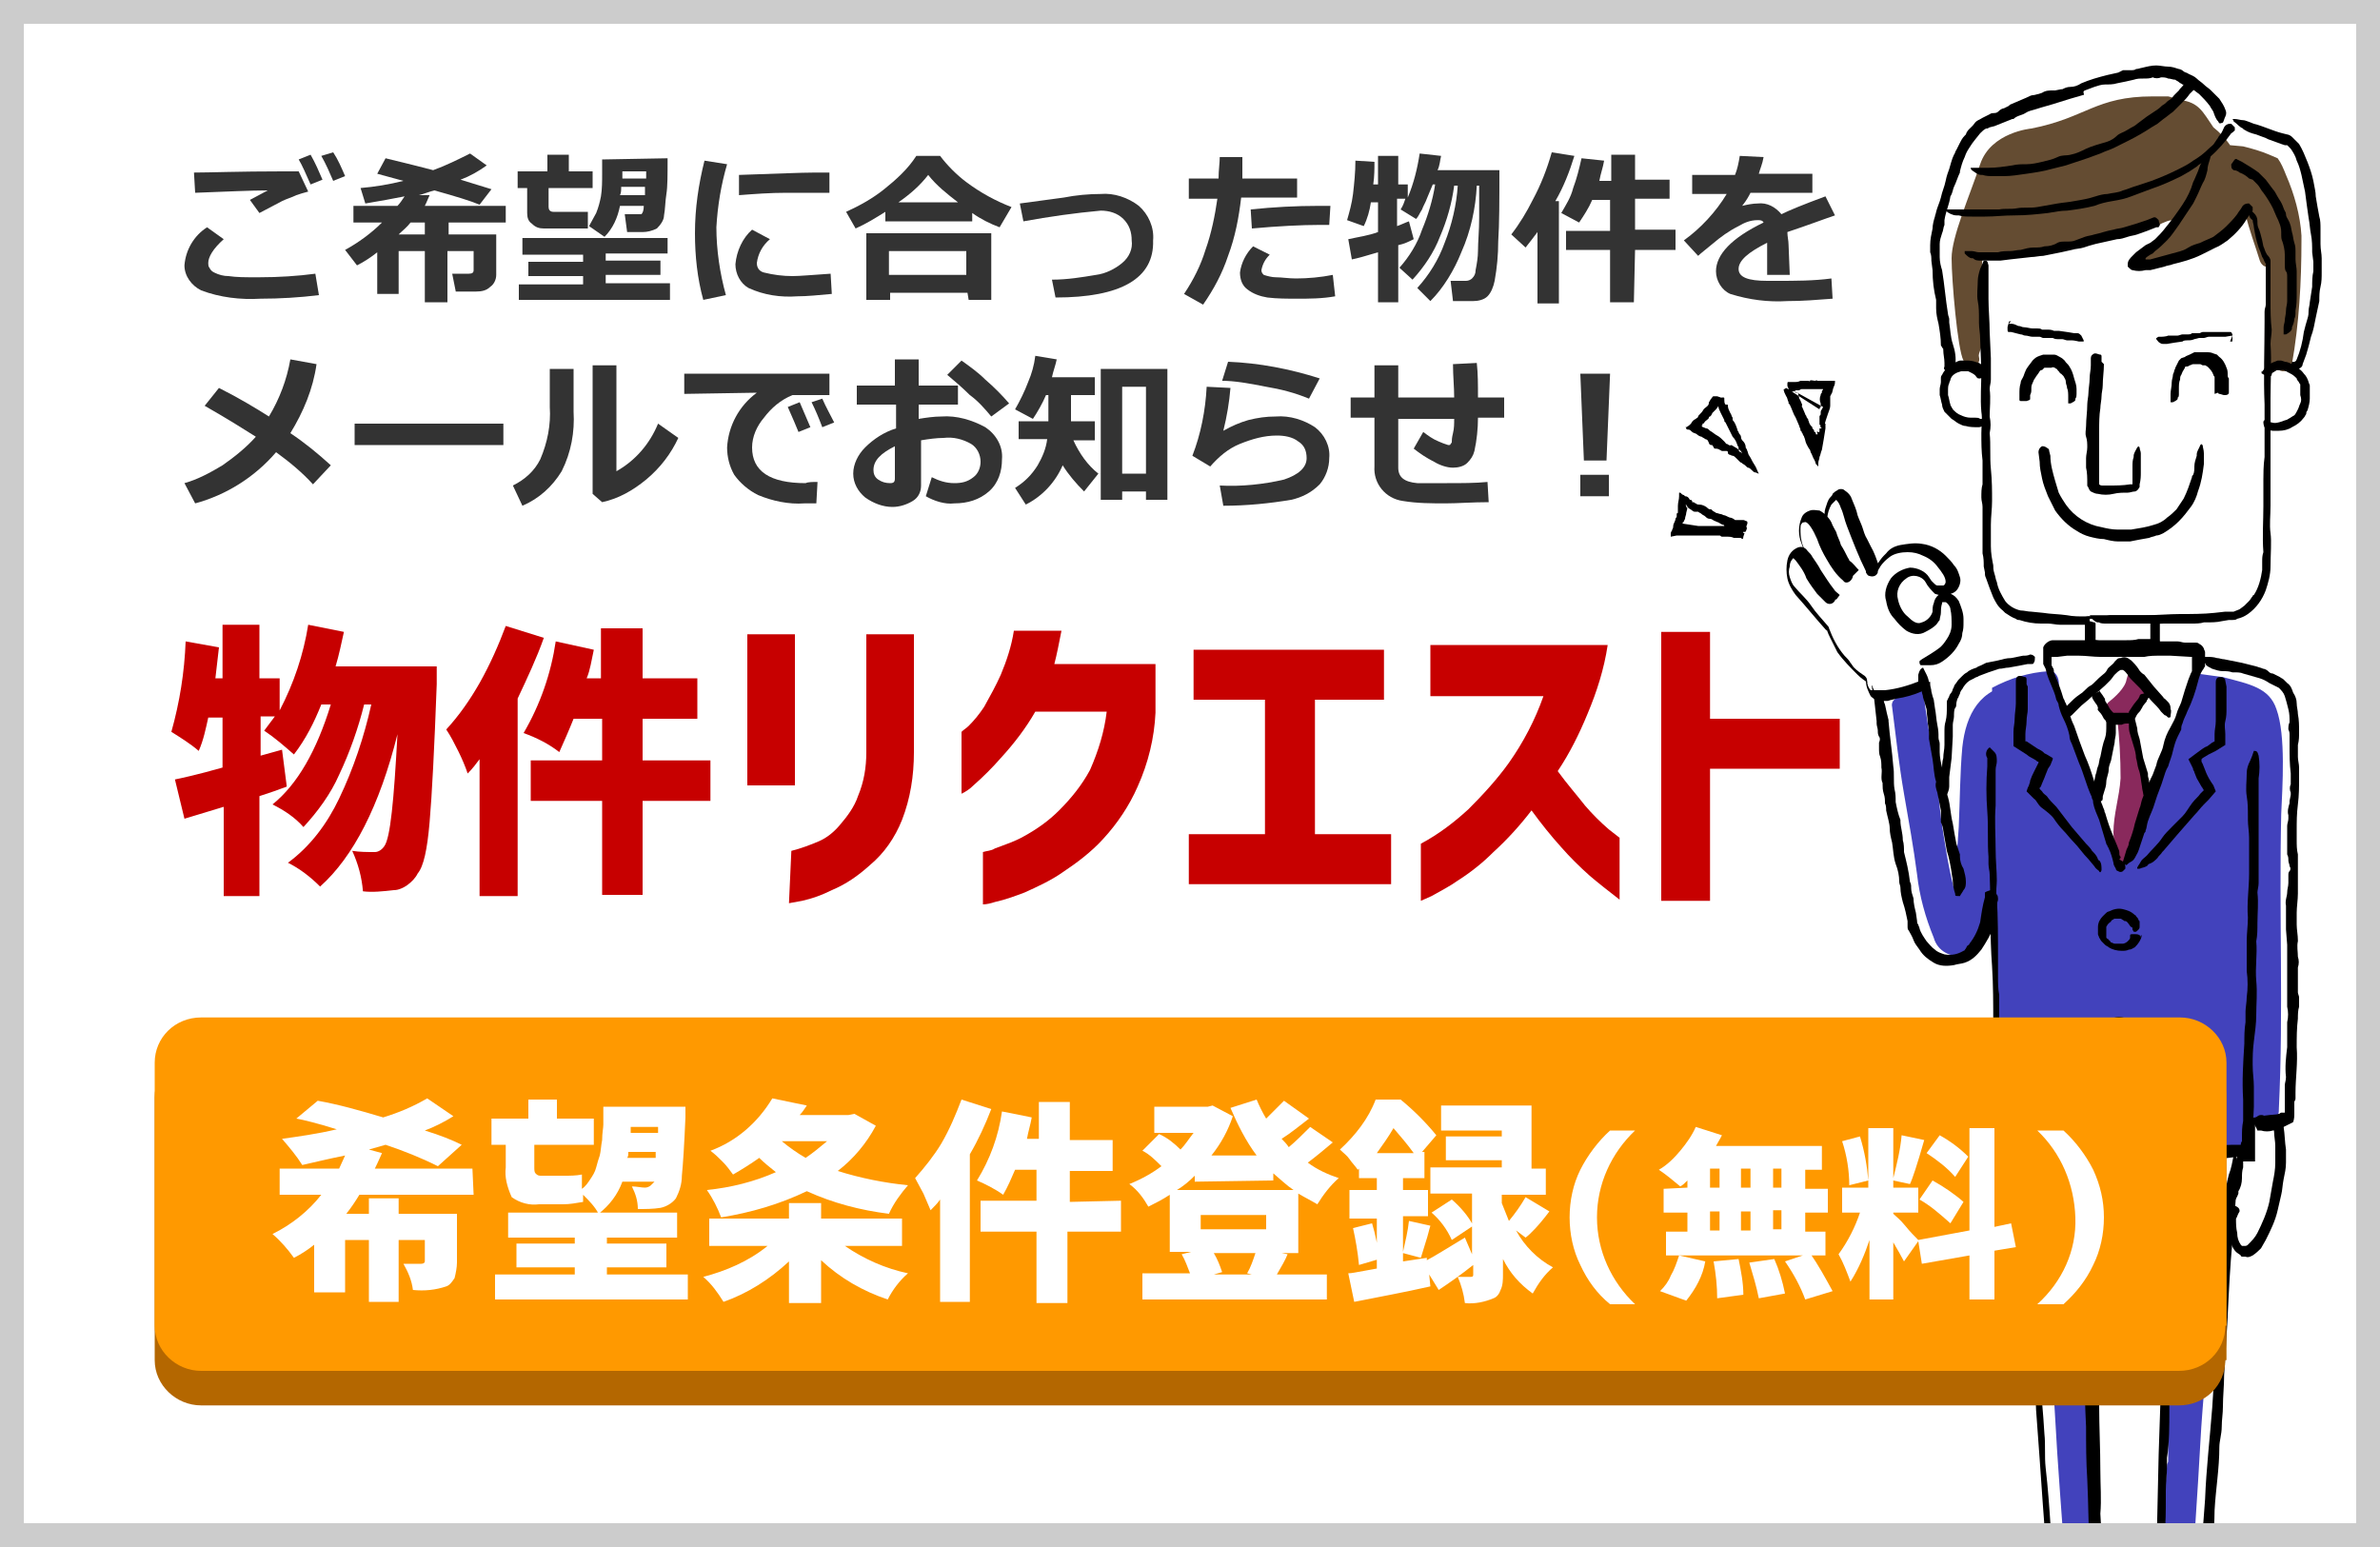 <?xml version="1.0" encoding="utf-8"?>
<!-- Generator: Adobe Illustrator 25.0.0, SVG Export Plug-In . SVG Version: 6.00 Build 0)  -->
<svg version="1.1" id="レイヤー_1" xmlns="http://www.w3.org/2000/svg" xmlns:xlink="http://www.w3.org/1999/xlink" x="0px"
	 y="0px" viewBox="0 0 200 130" style="enable-background:new 0 0 200 130;" xml:space="preserve">
<rect x="0" y="0" width="200" height="130" fill="#808080" stroke="none"/>
<style type="text/css">
	.st0{clip-path:url(#SVGID_2_);}
	.st1{fill:#FFFFFF;}
	.st2{fill:#CCCCCC;}
	.st3{fill:#C70000;}
	.st4{fill:#333333;}
	.st5{clip-path:url(#SVGID_4_);}
	.st6{fill:#4242BC;}
	.st7{fill:#89295C;}
	.st8{fill:#644C32;}
	.st9{fill:#B46700;}
	.st10{fill:#FF9900;}
</style>
<g id="ボタン">
	<g>
		<defs>
			<rect id="SVGID_1_" x="127.2" y="-156.8" width="70.8" height="126"/>
		</defs>
		<clipPath id="SVGID_2_">
			<use xlink:href="#SVGID_1_"  style="overflow:visible;"/>
		</clipPath>
		<g class="st0">
			<g>
				<path class="st1" d="M162.8-19.9c1.5,7.2,2.6,16.4,3.5,21.9c0,0-3.8,2.2-5,2.4c-0.9,0.2-1.7,0.9-2,1.8c0,0.3,3.1,0.3,6.2-0.3
					s4.7-0.7,4.7-0.7l-0.5-3.2c0,0-2-10.6-3.1-21.9L162.8-19.9z"/>
				<path d="M169.5,4C169.5,4,169.5,3.9,169.5,4c0-0.3-0.2-0.4-0.5-0.4c-0.1,0-0.2,0.1-0.3,0.2h-0.2c-0.8,0-1.5,0.2-2.3,0.4
					c-0.5-0.3-1.1-0.3-1.6,0c-1.1,0.4-2.1,0.6-3.2,0.9c-0.4,0-0.8,0-1.2,0s-0.6,0.8,0,0.8h0.1c0.1,0,0.1,0.1,0.2,0.1
					c0.2,0,0.5,0,0.8,0h0.1c0,0.1,0.2,0.2,0.3,0.2c1.2,0.1,2.4-0.1,3.6-0.5c0.5,0,1.2,0.1,2,0c0.2,0,0.3,0,0.5,0
					c0.8,0,1.6-0.4,2-1.1C169.8,4.3,169.7,4.1,169.5,4z"/>
				<path d="M166.5-19.8l0.4,0.3c0.2,0.1,0.3,0.4,0.2,0.6c0,0.2,0,0.3,0,0.5c0,0.5,0.1,1.1,0.1,1.6c0,0.1,0,0.2,0.1,0.3
					c0,0.1,0.1,0.2,0.1,0.3c0,0.4,0,0.9,0.1,1.3l0.1,1.3c0.1,0.6,0.2,1.2,0.3,1.9c0,0.3,0,0.7,0.1,1c0.2,1.2,0.3,2.4,0.5,3.6
					c0.1,0.4,0.1,0.7,0.1,1.1c0,0.3,0.1,0.7,0.2,1c0.1,0.3,0.1,0.6,0.1,0.9c0.1,0.6,0.2,1.3,0.3,1.9c0.1,0.5,0.2,1,0.2,1.5
					c0,0.2,0.1,0.4,0.1,0.6c0.1,0.6,0.2,1.2,0.3,1.8c0.2,0.7,0.2,1.4,0.4,2.1c0.1,0.2,0.1,0.5,0.1,0.8l0.1,0.6l0.1,0.3v0.2l0,0h-0.1
					l-1.2,0.2L168.3,6c-0.2,0-0.4,0.1-0.7,0.1c-0.3,0-0.6,0.1-0.9,0.1c-0.3,0.1-0.7,0.1-1,0.1c-0.1,0-0.1,0-0.2,0
					c-0.5,0.2-1.1,0.2-1.6,0.2c-0.4,0-0.7,0-1.1,0.1c-0.3,0.1-0.6,0.1-0.9,0.1c-0.2,0-0.4,0-0.7,0c-0.2-0.1-0.4-0.1-0.7,0
					c-0.1,0-0.2,0-0.3,0h-0.4c-0.2,0-0.3,0-0.5-0.1l-0.2-0.1c-0.1,0-0.1-0.1-0.2-0.1c0-0.1,0-0.2,0-0.3c0.1-0.3,0.2-0.5,0.3-0.7
					c0.1-0.1,0.2-0.2,0.2-0.3c0.1-0.1,0.1-0.2,0.2-0.2c0.3-0.3,0.7-0.6,1.1-0.7c0.1,0,0.2-0.1,0.2-0.1h0.1h0.1
					c0.1,0,0.2-0.1,0.4-0.1c0.3,0,0.5-0.1,0.7-0.2c0.1-0.1,0.3-0.1,0.4-0.2c0.4-0.3,0.8-0.4,1.3-0.5c0.1,0,0.1-0.1,0.2-0.1l0.7-0.3
					c0.1,0,0.1-0.1,0.2-0.1c0.1-0.1,0.3-0.2,0.4-0.3L166,2h0.1l0,0V1.7V1.6c0-0.2-0.1-0.4-0.1-0.6c-0.3-1.1-0.4-2.2-0.6-3.3
					c-0.1-0.4-0.1-0.9-0.2-1.3c0-0.2-0.1-0.4-0.1-0.6c0-0.3-0.1-0.6-0.1-0.9c0-0.5-0.1-1.1-0.2-1.6c-0.1-0.6-0.3-1.2-0.3-1.8
					c-0.1-0.5-0.1-0.9-0.2-1.4c-0.2-0.9-0.3-1.8-0.4-2.6l-0.2-1c0-0.2-0.1-0.4-0.1-0.5l-0.1-0.5c-0.1-0.4-0.2-0.7-0.3-1
					c0-0.1,0-0.1-0.1-0.2c-0.1-0.4-0.2-0.8-0.3-1.2c-0.1-0.4-0.2-0.9-0.3-1.3c0-0.3,0-0.5,0.1-0.8c0.1-0.2,0.1-0.4,0.2-0.6
					c0.3,0,0.3,0,0.4,0.2c0.1,0.4,0.3,0.9,0.3,1.3c0,0.3,0.1,0.6,0.2,0.9c0.1,0.7,0.3,1.4,0.5,2.1l0,0c0.1,0.6,0.3,1.1,0.4,1.7
					c0.1,0.3,0.1,0.6,0.2,0.9c0,0.2,0.1,0.4,0.1,0.6c0,0.2,0,0.4,0,0.6c0.2,0.6,0.2,1.2,0.3,1.8c0.1,0.3,0.2,0.7,0.1,1.1
					c0.2,0.8,0.2,1.5,0.4,2.3c0.2,0.7,0.3,1.3,0.4,2c0.1,0.5,0.1,1,0.1,1.5s0.1,0.9,0.2,1.4s0.2,0.8,0.3,1.3s0.1,0.8,0.2,1.2
					l0.2,1.2c0,0.1-0.1,0.1-0.1,0.1l-0.2,0.1l-0.3,0.2l-0.2,0.1L166,3c-0.5,0.3-0.9,0.5-1.4,0.7c-0.5,0.2-0.9,0.4-1.4,0.6l-0.7,0.3
					c-0.3,0.1-0.5,0.2-0.8,0.2h-0.2h-0.1c-0.1,0-0.2,0.1-0.2,0.1c-0.2,0.1-0.3,0.1-0.4,0.2l-0.1,0.1l-0.1,0.1c0,0-0.1,0.1-0.1,0.1
					l-0.1,0.1l0,0c0,0-0.1,0.1,0,0.1s0,0,0,0h0.2c0.4,0,0.8,0,1.1,0c0.8,0,1.5-0.1,2.3-0.2s1.5-0.1,2.3-0.2c0.4-0.1,0.9-0.1,1.3-0.2
					l0.9-0.2l0.5-0.1l0.5-0.1h0.1V4.7l0,0l0,0V4.6c0-0.2,0-0.3-0.1-0.5c-0.1-0.4-0.2-0.8-0.2-1.2c-0.1-0.2-0.1-0.5-0.2-0.8
					c-0.1-0.2-0.1-0.5-0.1-0.8c-0.1-0.5-0.1-1-0.2-1.5c0-0.2-0.1-0.4-0.1-0.6c-0.1-0.4-0.1-0.7-0.2-1.1c0-0.5-0.1-1-0.2-1.5
					c-0.1-1.1-0.3-2.3-0.5-3.4c-0.2-0.9-0.3-1.8-0.4-2.7s-0.2-1.8-0.3-2.7c0-0.2-0.1-0.4-0.1-0.6s0-0.3,0-0.4
					c-0.1-0.9-0.2-1.8-0.3-2.7c-0.2-0.9-0.2-1.8-0.2-2.7c0-0.2,0-0.3-0.1-0.5C166.1-19.5,166.1-19.5,166.5-19.8z"/>
				<path d="M164.9,2.7c0.2,0,0.4,0,0.7,0c0.1,0.1,0.2,0.1,0.3,0.2c0.1,0.1,0.2,0.1,0.3,0.2c0.1,0,0.1,0.1,0.1,0.1
					c0,0,0.1,0.1,0.1,0.2l0.1,0.2v0.1l0,0l0,0l0,0c0,0,0.1,0,0.1,0l0,0h0.1h0.1c0.1-0.1,0.3-0.1,0.5-0.1c0.1,0,0.2,0,0.3-0.1
					l0.6-0.2l0.5-0.1h0.1c0.1,0,0.1,0,0.2,0c0.1,0,0.2,0,0.3,0.1l0,0c0.1,0,0.2,0.2,0.3,0.3c0,0,0,0.1,0.1,0.1v0
					c0,0-0.1,0.1-0.1,0.1h-0.2c-0.2,0.1-0.4,0-0.5,0.1s-0.2,0-0.3,0.1c-0.1,0-0.2,0-0.3,0.1c-0.1,0-0.2,0.1-0.3,0.2
					c-0.1,0-0.2,0-0.3,0c-0.1,0-0.3,0.1-0.4,0.2c-0.1,0-0.1,0.1-0.2,0.1c-0.2,0-0.3,0-0.5,0.1c-0.1,0-0.2,0.1-0.3,0.1
					c0,0-0.1-0.1-0.1-0.1c0-0.1-0.1-0.2-0.1-0.2L165.7,4v0v0l0,0l0,0l-0.1-0.1v0l-0.1-0.1l-0.1-0.1l-0.1-0.1c-0.1,0-0.2-0.1-0.2-0.1
					c-0.1,0-0.2,0-0.3,0c0,0-0.1,0-0.1,0c0,0-0.1,0-0.1-0.2c0,0,0,0,0-0.1c0-0.1,0-0.3,0-0.4c0-0.1,0-0.1,0.1-0.1L164.9,2.7
					L164.9,2.7z"/>
				<path class="st1" d="M166.1-20.1c1.3,8,2.8,18.5,3.8,24c-0.9,1.7-2,3.3-3.4,4.6c-1.1,1.1-0.9,2.7,0.8,2.9c1.5,0.2,3.1,0,4.4-2.7
					s1.4-2.1,1.6-2.8c0.1-0.7,0.1-1.3,0-2c-1.3-7.9-2.2-16-2.6-24L166.1-20.1z"/>
				<path d="M170.6-20.1c0.1,0.1,0.3,0.2,0.4,0.3c0.2,0.1,0.3,0.4,0.2,0.6c0,0.2,0,0.3-0.1,0.5c0,0.5,0,1.1,0.1,1.6
					c0,0.1,0,0.2,0.1,0.3c0,0.1,0.1,0.2,0.1,0.3c0,0.9,0,1.8,0.1,2.7c0,0.6,0.1,1.3,0.2,1.9c0,0.3,0,0.7,0,1
					c0.1,0.6,0.2,1.2,0.2,1.9s0.1,1.2,0.2,1.9c0,0.4,0.1,0.8,0.1,1.1c0,0.4,0.1,0.7,0.2,1.1c0.1,0.3,0.1,0.6,0.1,0.9
					c0,0.7,0.1,1.3,0.2,2c0.1,0.5,0.2,1,0.2,1.5c0,0.2,0.1,0.4,0.1,0.6c0.1,0.6,0.2,1.3,0.3,1.9c0.1,0.4,0.1,0.7,0.2,1.1l0.1,0.5
					c0,0.2,0.1,0.4,0.1,0.6c0,0.3,0,0.5,0,0.8c0,0.3,0,0.6-0.1,0.9v0.2v0.1c0,0,0,0.1,0,0.1c0,0-0.1,0.1-0.1,0.1l-0.1,0.1l-0.1,0.2
					l-0.1,0.2c-0.1,0.2-0.3,0.5-0.4,0.8l-0.2,0.3l-0.2,0.3c-0.2,0.3-0.3,0.6-0.4,0.9c-0.2,0.3-0.4,0.7-0.6,0.9
					c0,0.1-0.1,0.1-0.1,0.1c-0.1,0.3-0.3,0.5-0.6,0.7l-0.2,0.1l-0.2,0.1c-0.1,0.1-0.3,0.1-0.4,0.2c-0.4,0.1-0.8,0.2-1.2,0.3
					c-0.3,0-0.7,0-1,0c-0.1,0-0.2,0-0.4,0c-0.1,0-0.2-0.1-0.4-0.1c-0.2-0.1-0.4-0.2-0.7-0.4c-0.2-0.1-0.4-0.4-0.5-0.6
					c-0.1-0.3-0.2-0.6-0.2-0.8c0-0.1,0-0.2,0-0.3c0.1-0.4,0.3-0.8,0.6-1.2l0.8-0.9c0.2-0.2,0.3-0.5,0.5-0.7l0.3-0.3
					c0.1-0.1,0.2-0.2,0.3-0.3c0.1-0.1,0.2-0.3,0.3-0.4c0.1-0.2,0.2-0.4,0.4-0.6c0.1-0.2,0.3-0.4,0.5-0.5c0.1-0.1,0.1-0.1,0.1-0.2
					c0.1-0.2,0.3-0.4,0.4-0.5c0,0,0-0.1,0-0.1c0,0,0-0.1,0-0.1c-0.1-0.3-0.2-0.7-0.2-1c0-0.4-0.1-0.9-0.2-1.3
					c-0.3-1.1-0.5-2.3-0.6-3.4c-0.1-0.5-0.1-0.9-0.2-1.3c0-0.2-0.1-0.4-0.2-0.7c-0.1-0.2,0-0.6-0.1-0.9c0-0.6-0.1-1.1-0.3-1.7
					c-0.2-0.6-0.3-1.2-0.4-1.8c-0.1-0.5-0.1-1-0.2-1.4c-0.2-0.9-0.3-1.8-0.4-2.7c-0.1-0.7-0.2-1.5-0.4-2.2c-0.1-0.4-0.2-0.7-0.3-1.1
					c0-0.1,0-0.1-0.1-0.2c-0.1-0.4-0.1-0.8-0.2-1.2c-0.1-0.5-0.2-0.9-0.3-1.4c0-0.3,0-0.6,0.1-0.8c0.1-0.2,0.2-0.4,0.2-0.6
					c0.3,0,0.3,0,0.4,0.2c0.1,0.4,0.2,0.9,0.3,1.4c0,0.3,0.1,0.6,0.1,0.9c0.1,0.8,0.3,1.5,0.4,2.2l0,0l0.4,1.7
					c0.1,0.3,0.1,0.6,0.2,0.9s0.1,0.4,0.1,0.6c0,0.2,0,0.4,0,0.6c0.1,0.6,0.3,1.2,0.3,1.9c0.1,0.4,0.2,0.7,0.2,1.1
					c0.2,0.8,0.2,1.6,0.4,2.4c0.2,0.7,0.3,1.5,0.4,2.2c0.1,0.5,0.1,1.1,0.1,1.6s0.1,1,0.2,1.5s0.2,0.9,0.3,1.3s0.2,0.8,0.2,1.2
					l0.2,1.6l0.1,0.4l0.1,0.4c0,0,0,0.1,0,0.1v0.1l-0.1,0.2l-0.1,0.1l-0.1,0.1c0,0.1-0.1,0.1-0.1,0.2L170,5c-0.6,0.9-1.3,1.8-2,2.6
					c-0.3,0.3-0.6,0.6-0.8,0.9c0,0.1-0.1,0.1-0.1,0.2l-0.1,0.2L166.8,9l-0.1,0.1c-0.1,0.2-0.2,0.4-0.2,0.6c0,0,0,0.1,0,0.1V10
					c0,0.1,0,0.1,0,0.2c0,0.1,0.1,0.2,0.2,0.3c0.2,0.2,0.4,0.3,0.7,0.3c0.4,0,0.7,0,1.1,0c0.3,0,0.6-0.1,0.9-0.2
					c0.3-0.1,0.6-0.3,0.8-0.6c0.3-0.2,0.5-0.5,0.7-0.8c0.1-0.2,0.2-0.4,0.3-0.6s0.2-0.4,0.3-0.6s0.3-0.6,0.4-0.9l0.2-0.5
					c0-0.1,0.1-0.2,0.1-0.2l0.1-0.2l0.1-0.1h0.1l0,0l0,0l0,0V5.9V5.8V5.7c0-0.1,0-0.1,0-0.2c0-0.3,0-0.6,0-0.9c0-0.1,0-0.2,0-0.3
					s0-0.2-0.1-0.3c-0.1-0.2-0.1-0.4-0.1-0.6c-0.1-0.5-0.2-1-0.3-1.6c-0.1-0.5-0.1-1-0.2-1.6c0-0.2,0-0.4,0-0.6
					c0-0.4-0.2-0.8-0.1-1.2c0-0.3,0-0.5-0.1-0.8c0-0.3-0.1-0.5-0.1-0.8c-0.1-1.2-0.2-2.4-0.4-3.6c-0.3-1.9-0.4-3.8-0.6-5.7
					c0-0.2-0.1-0.4-0.1-0.7s0-0.3,0-0.5c-0.1-0.9-0.1-1.9-0.2-2.8c-0.1-0.9-0.2-1.9-0.1-2.8c0-0.2,0-0.3,0-0.5
					C170.2-19.8,170.2-19.9,170.6-20.1z"/>
				<path d="M168.8,5.6c0.2,0,0.4,0,0.6,0c0.1,0,0.2,0,0.3,0.1h0.3l0.6,0.1c0.1,0,0.1,0,0.2,0c0.1,0,0.1,0,0.2,0l0.3,0.1
					c0,0,0.1,0,0.1,0s0,0,0-0.1l0,0l0,0c0,0,0-0.1,0.1-0.1c0.1-0.1,0.1-0.3,0.2-0.3s0.2-0.4,0.4-0.5l0.3-0.4l0,0
					c0,0,0.1-0.1,0.1-0.2c0-0.1,0.2-0.1,0.3-0.1l0,0c0,0,0.2,0,0.4,0.1s0.1,0,0.1,0.1s0,0,0,0c0,0.1,0,0.1-0.1,0.2
					c-0.1,0-0.1,0.1-0.1,0.2c-0.1,0.2-0.3,0.2-0.4,0.4c-0.1,0.1-0.1,0.2-0.2,0.3c-0.1,0.1-0.2,0.2-0.2,0.3c0,0.1-0.1,0.1-0.1,0.2
					L172.3,6c0,0,0,0.1-0.1,0.1l-0.1,0.2c-0.1,0.2-0.3,0.4-0.4,0.5c-0.1,0.1-0.1,0.1-0.2,0.1c-0.1,0-0.2,0-0.2,0
					c-0.1,0-0.2,0-0.2-0.1c0,0-0.1,0-0.1,0c-0.1,0-0.2,0-0.2,0c-0.1,0-0.2,0-0.3,0h-0.3h-0.3c-0.1,0-0.2,0-0.3-0.1s-0.2,0-0.4,0H169
					c-0.1,0-0.1,0-0.2,0c0,0-0.1,0-0.1-0.2c0,0,0,0,0-0.1c0-0.1,0-0.3,0-0.4c0,0,0-0.1,0.1-0.1h0.1L168.8,5.6z"/>
				<path d="M170.2,6.1c-0.4-0.3-1,0.4-1.2,1c-0.4,0.7-1,1.4-1.6,2c-0.5,0.6-0.5,0.5-0.6,1.3s0.9,1,1.4,0.9c0.2,0.2,0.4,0.2,0.7,0.1
					c0.9-0.3,1.7-1,2.2-1.8c1.1-1.2,1.9-2.5,2.4-4.1c0.3-1-1.3-1.1-1.6-0.1c-0.1,0.6-0.4,0.2-0.7,0.8L170.2,6.1z"/>
			</g>
		</g>
	</g>
	<g>
		<rect class="st2" width="200" height="130"/>
		<rect x="2" y="2" class="st1" width="196" height="126"/>
		<g>
			<path class="st3" d="M28.2,56h8.5c0,0.8,0,1.3,0,1.5c-0.2,5.4-0.4,9.3-0.6,11.6c-0.2,2.3-0.5,3.7-1,4.3c-0.2,0.4-0.5,0.7-0.9,1
				c-0.3,0.2-0.7,0.4-1.1,0.4c-0.9,0.1-1.8,0.2-2.6,0.1c-0.1-1.2-0.4-2.3-0.9-3.4c0.6,0.1,1.3,0.1,1.9,0.1c0.3,0,0.6-0.2,0.8-0.5
				c0.5-0.7,0.8-3.8,1.1-9.4c-1.5,6-3.7,10.3-6.5,12.8c-0.8-0.8-1.7-1.5-2.7-2c1.9-1.4,3.3-3.3,4.3-5.4c1.2-2.5,2.1-5.2,2.7-7.9
				h-0.6c-0.5,2-1.2,4-2.1,5.9c-0.7,1.6-1.8,3.1-3,4.4c-0.7-0.8-1.6-1.4-2.6-1.9c2.1-1.7,3.7-4.5,4.9-8.4H27
				c-0.6,1.5-1.3,2.9-2.3,4.2c-0.8-0.7-1.6-1.4-2.5-2c0.3-0.4,0.6-0.8,0.9-1.2h-1.2v3.3l1.8-0.5l0.4,3.1L23,66.5l-1.2,0.4v8.4h-3
				v-7.5l-3.3,1l-0.8-3.3c0.5-0.1,1.9-0.4,4-1v-4.2h-1.2c-0.2,0.9-0.4,1.9-0.8,2.8c-0.7-0.6-1.5-1.1-2.3-1.6c0.7-2.5,1.1-5,1.2-7.6
				l2.8,0.5c-0.1,0.9-0.2,1.8-0.3,2.6h0.6v-4.5h3.1V57h1.7v2.7c1.2-2.3,2-4.7,2.4-7.2l3,0.6C28.7,54,28.5,55,28.2,56z"/>
			<path class="st3" d="M42.5,52.6l3.2,1c-0.6,1.7-1.4,3.4-2.2,5.1v16.6h-3.2V63.8c-0.3,0.4-0.6,0.8-1,1.2c-0.2-0.6-0.5-1.3-0.8-1.9
				c-0.3-0.6-0.6-1.2-1-1.8c1.1-1.2,2-2.5,2.8-3.9C41.2,55.8,41.9,54.2,42.5,52.6z M59.7,63.9v3.4H54v7.9h-3.4v-7.9h-6v-3.4h6v-3.5
				h-2.4c-0.4,1-0.8,1.9-1.2,2.8c-0.9-0.7-1.9-1.2-3-1.6c1.4-2.4,2.3-5,2.7-7.7l3.2,0.7c-0.2,0.9-0.3,1.7-0.6,2.4h1.2v-4.2H54V57
				h4.6v3.4H54v3.5L59.7,63.9z"/>
			<path class="st3" d="M62.8,66V53.3h4V66H62.8z M66.5,71.5c0.8-0.2,1.6-0.5,2.3-0.8c0.7-0.3,1.3-0.8,1.8-1.4
				c0.6-0.7,1.2-1.5,1.5-2.4c0.5-1.2,0.7-2.4,0.7-3.7v-9.9h4v9.9c0,2-0.3,3.9-1,5.7c-0.6,1.5-1.5,2.8-2.7,3.8c-1,0.9-2,1.6-3.2,2.1
				c-0.8,0.4-1.6,0.7-2.5,0.9l-1.1,0.2L66.5,71.5z"/>
			<path class="st3" d="M89.2,53c-0.1,0.5-0.2,1-0.3,1.5s-0.2,0.9-0.3,1.3h8.5v4.1c-0.1,2.1-0.6,4.2-1.5,6.2
				c-0.7,1.6-1.7,3.1-2.9,4.4c-1,1.1-2.2,2-3.4,2.8c-1,0.7-2.1,1.2-3.2,1.7c-0.8,0.3-1.6,0.6-2.5,0.8c-0.3,0.1-0.7,0.2-1,0.2v-4.4
				c0.3-0.1,0.7-0.1,1-0.3c0.8-0.3,1.7-0.6,2.4-1c1.1-0.6,2.1-1.3,3-2.2c1-1,1.9-2.1,2.6-3.4c0.7-1.6,1.2-3.2,1.4-4.9h-6
				c-0.8,1.4-1.8,2.7-2.9,3.9c-0.7,0.8-1.5,1.6-2.3,2.3c-0.3,0.3-0.6,0.5-1,0.7v-5.2c0.2-0.2,0.4-0.3,0.6-0.5c0.5-0.5,0.9-1,1.3-1.6
				c0.5-0.9,1-1.8,1.4-2.7c0.5-1.2,0.9-2.4,1.1-3.7H89.2z"/>
			<path class="st3" d="M100.3,58.8v-4.2h16v4.2h-5.8v11.3h6.4v4.2h-17v-4.2h6.4V58.8H100.3z"/>
			<path class="st3" d="M120.2,58.5v-4.3h14.9c-0.3,2-0.9,3.9-1.7,5.8c-0.7,1.7-1.5,3.3-2.5,4.8c0.8,1.1,1.6,2,2.3,2.9
				c0.6,0.7,1.3,1.4,2,2l0.9,0.7v5.2c-0.9-0.7-1.8-1.4-2.5-2c-0.9-0.8-1.7-1.6-2.4-2.4c-0.9-1-1.7-2-2.5-3.1c-1,1.3-2,2.4-3.2,3.5
				c-0.9,0.9-1.9,1.7-3,2.4c-0.7,0.5-1.5,0.9-2.2,1.3l-0.9,0.4v-4.8c1.5-0.8,2.8-1.8,4-2.9c1.2-1.2,2.4-2.5,3.4-3.9
				c1.2-1.7,2.2-3.6,2.9-5.6L120.2,58.5z"/>
			<path class="st3" d="M139.6,75.7V53.1h4.1v7.3h10.9v4.2h-10.9v11.1H139.6z"/>
		</g>
		<g>
			<path class="st4" d="M26.8,24.8c-1.6,0.2-3.3,0.3-4.9,0.3c-1.7,0.1-3.4-0.1-5-0.7c-0.8-0.4-1.4-1.2-1.4-2.1
				c0.1-1.3,0.8-2.5,1.9-3.2l1.4,1c-0.9,0.8-1.3,1.5-1.3,2c0,0.1,0,0.3,0.1,0.4c0.1,0.2,0.2,0.3,0.4,0.4c0.4,0.2,0.8,0.3,1.2,0.3
				c0.7,0.1,1.4,0.1,2.1,0.1h0.5c1.6,0,3.2-0.1,4.7-0.3L26.8,24.8z M25.9,16.1c-0.4,0.1-0.7,0.2-1,0.3c-0.4,0.2-0.8,0.3-1.2,0.5
				l-1.9,1L21,16.8l1.5-0.8c-1.4,0-3.4,0.1-6.1,0.2l-0.1-1.7c1.3,0,3.8-0.1,7.4-0.1h1.4L25.9,16.1z M27.1,15.1l-1,0.4
				c-0.4-0.9-0.7-1.6-1-2.1l1-0.4C26.5,13.7,26.8,14.4,27.1,15.1L27.1,15.1z M29,14.8l-1,0.4c-0.3-0.7-0.6-1.4-1-2.1l1-0.3
				C28.4,13.4,28.7,14.1,29,14.8z"/>
			<path class="st4" d="M36.1,16.4c-0.1,0.2-0.2,0.5-0.4,0.9h6.8v1.4h-4.8v1h4v3.4c0,0.4-0.2,0.8-0.5,1c-0.3,0.3-0.7,0.4-1.2,0.4
				h-1.7L38,23h1.4c0.3,0,0.4-0.1,0.4-0.3v-1.6h-2.2v4.3h-1.9v-4.3h-2.2v3.6h-1.8v-3.5c-0.5,0.4-1.1,0.8-1.7,1.1l-1-1.3
				c1.1-0.6,2.2-1.4,3.1-2.3h-2.4v-1.4h3.7c0.2-0.2,0.4-0.5,0.6-0.8c-1,0.2-2.1,0.4-3.3,0.6l-0.4-1.3c1.2-0.1,2.4-0.3,3.6-0.6
				l-2.2-0.6l0.7-1.3c0.8,0.2,2.1,0.5,4,1c1.1-0.4,2.1-0.9,3.1-1.4l1.4,1c-0.7,0.5-1.4,0.9-2.2,1.2l2.6,0.8l-1,1.3
				c-0.7-0.3-2-0.7-3.8-1.2c-0.4,0.1-0.9,0.3-1.3,0.4L36.1,16.4z M34.5,18.7c-0.3,0.4-0.7,0.7-1,1h2.2v-1H34.5z"/>
			<path class="st4" d="M49.4,19.2h-3.7c-0.4,0-0.7-0.1-1-0.4c-0.3-0.2-0.4-0.5-0.4-0.9v-2.1h-0.8v-1.4H46V13h1.8v1.4h2v1.4h-3.7
				v1.6c0,0.2,0.1,0.4,0.4,0.4h2.9V19.2z M56.4,25.2H43.6v-1.3H49v-0.7h-4.6v-1.2H49v-0.6h-5.1V20h12.2v1.3h-5.2v0.6h4.6v1.2h-4.6
				v0.7h5.4V25.2z M56.1,13.3c0,1.4,0,2.4-0.1,3c-0.1,0.6-0.1,1.3-0.2,1.8c0,0.4-0.3,0.8-0.6,1.1c-0.4,0.2-0.8,0.3-1.2,0.3h-1.3
				L52.5,18h1c0.1,0,0.3,0,0.4,0c0.1-0.1,0.2-0.3,0.2-0.7h-2c-0.2,1-0.6,1.9-1.3,2.6L49.5,19c0.2-0.4,0.4-0.7,0.6-1.1
				c0.2-0.5,0.3-0.9,0.4-1.4c0.1-0.6,0.1-1.3,0.1-1.9v-1.2L56.1,13.3z M54.2,16.4l0-0.7h-2c0,0.3,0,0.5-0.1,0.7H54.2z M54.3,15
				c0-0.1,0-0.2,0-0.3s0-0.2,0-0.3h-2V15H54.3z"/>
			<path class="st4" d="M61.1,13.8c-0.5,1.7-0.8,3.5-0.9,5.3c0,1.9,0.3,3.9,0.8,5.7l-1.9,0.4c-0.5-1.8-0.7-3.7-0.7-5.6
				c0-2.1,0.3-4.1,0.8-6.1L61.1,13.8z M69.9,24.7c-1.1,0.1-2.1,0.2-2.9,0.2c-1.4,0.1-2.8-0.1-4.1-0.7c-0.7-0.4-1.1-1.2-1.1-2
				c0.1-1.1,0.6-2.2,1.4-2.9l1.5,0.8c-0.6,0.5-1,1.2-1.1,2c0,0.4,0.2,0.7,0.6,0.8c0.8,0.2,1.6,0.3,2.4,0.3c0.6,0,1.7-0.1,3.2-0.2
				L69.9,24.7z M69.7,16.2h-0.6c-0.6,0-1.6,0-3,0c-1.4,0-2.7,0.1-4,0.2v-1.7c3.1-0.1,5.2-0.2,6.4-0.2c0.5,0,0.9,0,1.2,0V16.2z"/>
			<path class="st4" d="M81.7,18.6h-7.3v-0.8c-0.8,0.5-1.6,1-2.5,1.4l-0.8-1.4c1.1-0.5,2.2-1.1,3.2-1.9c1-0.8,2-1.7,2.7-2.8h2
				c0.6,0.8,1.4,1.6,2.2,2.2c1.2,0.9,2.5,1.6,3.8,2.1l-1,1.7c-0.8-0.3-1.6-0.7-2.3-1.2V18.6z M81.3,24.6h-6.5v0.6h-2v-5.6h10.5v5.6
				h-1.9L81.3,24.6z M74.7,23.1h6.5v-2h-6.5L74.7,23.1z M75.5,17h5c-0.9-0.7-1.8-1.4-2.5-2.3C77.3,15.6,76.5,16.3,75.5,17L75.5,17z"
				/>
			<path class="st4" d="M88.7,25l-0.3-1.5c1.3,0,2.5-0.2,3.7-0.4c0.8-0.1,1.6-0.5,2.2-1c0.6-0.5,0.9-1.2,0.8-1.9
				c0-0.7-0.2-1.3-0.7-1.8c-0.5-0.5-1.2-0.7-1.9-0.7c-2.2,0.2-4.3,0.5-6.5,0.9l-0.3-1.5l3.7-0.5c1-0.2,2.1-0.3,3.1-0.3
				c1.1-0.1,2.3,0.3,3.2,1c0.8,0.7,1.3,1.8,1.2,2.9C97,23.4,94.2,25,88.7,25z"/>
			<path class="st4" d="M104.4,13.2c0,0.2,0,0.5,0,0.9s0,0.6,0,0.9h4.6v1.6h-4.7c-0.2,1.7-0.5,3.3-1.1,4.9c-0.5,1.5-1.2,2.8-2.1,4.1
				l-1.6-0.9c0.8-1.2,1.4-2.4,1.8-3.7c0.5-1.4,0.8-2.9,1-4.3h-2.4V15h2.5c0-0.7,0.1-1.3,0.1-1.8L104.4,13.2z M112.2,24.9
				c-1.1,0.2-2.2,0.2-3.2,0.2c-0.8,0-1.7,0-2.5-0.1c-0.6-0.1-1.2-0.3-1.7-0.7c-0.4-0.3-0.6-0.8-0.6-1.4c0.1-0.8,0.5-1.6,1.1-2.2
				l1.4,0.7c-0.4,0.4-0.6,0.8-0.7,1.3c0,0.2,0.1,0.3,0.2,0.4c0.3,0.1,0.7,0.2,1,0.2c0.5,0,1.1,0.1,1.7,0.1c1,0,2.1-0.1,3.1-0.3
				L112.2,24.9z M111.8,17.3l-0.1,1.6h-0.8c-1.5,0-3.5,0.1-5.7,0.3l-0.1-1.6c1.9-0.2,3.8-0.3,5.7-0.3
				C111.2,17.3,111.6,17.3,111.8,17.3z"/>
			<path class="st4" d="M118.8,20.1c-0.4,0.2-0.8,0.4-1.3,0.5v4.8h-1.7v-4.2c-1,0.3-1.7,0.5-2.2,0.6l-0.3-1.7
				c0.9-0.2,1.7-0.3,2.5-0.6V17h-0.6c-0.1,0.7-0.3,1.4-0.6,2l-1.4-0.5c0.2-0.7,0.4-1.4,0.5-2.2c0.1-0.9,0.2-1.8,0.2-2.8l1.6,0.1
				c0,0.6,0,1.2-0.1,1.9h0.4v-2.4h1.7v2.4h0.8v1.1c0.5-1.2,0.8-2.4,1-3.7l1.8,0.2c-0.1,0.4-0.1,0.8-0.3,1.2h5.2c0,2.5,0,4.5-0.1,6
				c0,1.1-0.1,2.2-0.3,3.3c-0.1,0.5-0.3,1-0.6,1.3c-0.3,0.3-0.8,0.4-1.2,0.4h-1.7l-0.2-1.7h1.3c0.2,0,0.4-0.1,0.5-0.2
				c0.2-0.2,0.3-0.4,0.3-0.7c0.1-0.5,0.2-1.1,0.2-1.6c0-0.8,0.1-1.7,0.1-2.8v-2.7h-0.2c-0.1,1.9-0.5,3.8-1.3,5.6
				c-0.6,1.5-1.5,3-2.6,4.1l-1.1-1.1c1-1.1,1.8-2.4,2.3-3.8c0.6-1.5,1-3.2,1.1-4.8h-0.3c-0.2,1.5-0.6,2.9-1.2,4.3
				c-0.5,1.3-1.3,2.5-2.3,3.6l-1.1-1c0.8-0.9,1.5-2,1.9-3.2c0.5-1.2,0.9-2.5,1.1-3.8h-0.2l-0.5,1.2c-0.1,0.3-0.3,0.6-0.4,0.9
				c-0.2,0.3-0.3,0.6-0.5,0.8l-1.3-0.8c0.2-0.3,0.3-0.6,0.4-0.9h-0.7V19c0.3-0.1,0.7-0.3,1-0.4L118.8,20.1z"/>
			<path class="st4" d="M131.1,25.5h-1.9v-6c-0.3,0.4-0.6,0.8-1,1.3l-1.2-1.1c0.7-0.9,1.3-1.9,1.8-2.9c0.7-1.3,1.2-2.6,1.6-4
				l1.9,0.3c-0.4,1.3-0.9,2.6-1.6,3.8h0.3V25.5z M137.3,25.4h-2V21h-3.7v-1.6h3.7v-2.6h-1.5c-0.3,0.7-0.7,1.3-1.1,1.9l-1.5-0.8
				c0.4-0.7,0.8-1.3,1-2.1c0.3-0.8,0.5-1.6,0.7-2.5l1.9,0.2c-0.1,0.6-0.3,1.1-0.4,1.7h1v-2.2h2v2.1h2.9v1.6h-2.9v2.6h3.4V21h-3.4
				L137.3,25.4z"/>
			<path class="st4" d="M150.4,23.1h-1.9v-2.7c-1.6,0.8-2.4,1.5-2.4,2.2s0.8,1,2.4,1h0.8c1.6,0,3.1,0,4.6-0.2l0.1,1.7
				c-1.3,0.1-2.5,0.2-3.8,0.2c-1.6,0.1-3.2-0.1-4.8-0.6c-0.7-0.3-1.2-1.1-1.2-1.9c0-1.4,1.3-2.8,4-4.1c-0.1-0.2-0.3-0.2-0.5-0.2
				c-0.6,0-1.1,0.2-1.6,0.5c-0.8,0.4-1.5,0.9-2.2,1.5c-0.6,0.5-1,0.8-1.2,1l-1.2-1.3c1.4-1,2.7-2.4,3.6-3.9h-2.9v-1.6h3.6
				c0.2-0.5,0.3-1,0.4-1.6l2,0.1c-0.1,0.6-0.3,1-0.4,1.4h4.5v1.6h-5.2c-0.1,0.2-0.3,0.6-0.7,1.1c0.4-0.1,0.9-0.2,1.3-0.2
				c0.8-0.1,1.5,0.3,2,0.9c0.6-0.3,1.8-0.8,3.7-1.5l0.8,1.6c-0.9,0.3-2.2,0.8-4,1.4c0,0.4,0.1,0.7,0.1,1.1L150.4,23.1z"/>
			<path class="st4" d="M26.6,30.6c-0.3,2.1-1.1,4-2.2,5.8c1.2,0.8,2.3,1.7,3.4,2.7l-1.5,1.6c-0.9-1-2-1.9-3.1-2.7
				c-1.8,2.1-4.2,3.6-6.8,4.3l-0.9-1.7c1.1-0.3,2.2-0.9,3.2-1.5c1-0.7,2-1.5,2.8-2.4c-0.8-0.5-2.2-1.4-4.3-2.6l1.2-1.5
				c1.6,0.8,3.1,1.7,4.2,2.4c0.9-1.5,1.5-3.1,1.8-4.8L26.6,30.6z"/>
			<path class="st4" d="M42.3,37.4H29.8v-1.8h12.5V37.4z"/>
			<path class="st4" d="M48.2,34.6c0.1,1.7-0.2,3.4-1,5c-0.8,1.3-1.9,2.3-3.3,2.9l-0.8-1.7c1-0.5,1.8-1.2,2.3-2.2
				c0.6-1.4,0.9-2.9,0.8-4.4v-3.2h2L48.2,34.6z M57,36.8c-0.6,1.3-1.5,2.5-2.7,3.5c-1.1,0.9-2.3,1.6-3.7,1.9l-0.8-0.7V30.7h2v8.9
				c1.6-0.9,2.8-2.3,3.5-4L57,36.8z"/>
			<path class="st4" d="M68.7,40.5l-0.1,1.8c-0.5,0-0.8,0-1,0c-1.3,0.1-2.7-0.2-3.9-0.7c-0.8-0.4-1.5-1-2-1.7
				c-0.4-0.7-0.6-1.5-0.6-2.3c0.1-1.8,1-3.5,2.5-4.6l-6.1,0.1v-1.7h12.2v1.8h-3.1c-1,0.4-1.8,1.1-2.4,1.9c-0.6,0.7-1,1.6-1,2.5
				c0,2,1.5,3,4.5,3C67.9,40.5,68.3,40.5,68.7,40.5z M68.1,35.9l-1,0.4c-0.2-0.5-0.5-1.2-0.9-2.1l1-0.4
				C67.5,34.5,67.8,35.2,68.1,35.9z M70.1,35.5l-1,0.4c-0.3-0.8-0.6-1.5-0.9-2.1l0.9-0.3C69.4,34.2,69.8,34.9,70.1,35.5L70.1,35.5z"
				/>
			<path class="st4" d="M77.8,41.7l0.5-1.6c0.6,0.3,1.2,0.5,1.9,0.5c0.6,0,1.1-0.1,1.6-0.5c0.4-0.3,0.6-0.8,0.6-1.3
				c0-0.6-0.3-1.2-0.8-1.5c-0.7-0.4-1.5-0.6-2.3-0.5c-0.6,0-1.3,0.1-1.9,0.2v3.8c0,0.5-0.2,1-0.7,1.3c-0.5,0.3-1.1,0.5-1.7,0.5
				c-0.8,0-1.6-0.3-2.3-0.8c-0.6-0.5-1-1.2-1-2c0-0.8,0.4-1.6,1-2.2c0.7-0.7,1.6-1.3,2.6-1.6V34H72v-1.6h3.2v-2.2h2v2.2h3.3v1.6
				h-3.3v1.2c0.6-0.1,1.3-0.2,1.9-0.2c1.3-0.1,2.6,0.3,3.7,0.9c0.9,0.6,1.5,1.6,1.4,2.7c0,1-0.3,2-1.1,2.7c-0.8,0.7-1.8,1-2.9,1
				C79.4,42.4,78.5,42.1,77.8,41.7z M75.2,37.5c-1.2,0.6-1.8,1.2-1.8,2c0,0.3,0.1,0.6,0.4,0.8c0.3,0.2,0.6,0.3,1,0.3
				c0.3,0,0.4-0.1,0.4-0.4L75.2,37.5z M84.8,33.9L83.3,35c-0.5-0.6-1.1-1.3-1.8-1.8c-0.6-0.6-1.3-1.2-1.9-1.7l1.2-1.2
				c0.7,0.5,1.4,1,2,1.6C83.5,32.5,84.2,33.2,84.8,33.9z"/>
			<path class="st4" d="M89.3,39.1c-0.6,1.4-1.7,2.6-3.1,3.3L85.3,41c0.8-0.5,1.4-1.1,1.9-1.9c0.4-0.7,0.7-1.4,0.8-2.2h-2.4v-1.5
				h2.5v-2.2h-0.2c-0.3,0.7-0.7,1.4-1.1,2l-1.5-0.8c0.4-0.7,0.8-1.5,1.1-2.3c0.3-0.7,0.5-1.4,0.6-2.2l1.8,0.3
				c-0.1,0.5-0.3,1-0.4,1.5H92v1.5h-2v2.2h2V37h-1.8c0.5,1.1,1.2,2.1,2.1,2.8l-1.2,1.5C90.4,40.6,89.8,39.9,89.3,39.1z M96.3,41.3
				h-2v0.7h-1.8v-11h5.6v11h-1.8L96.3,41.3z M94.3,39.8h2v-7.3h-2V39.8z"/>
			<path class="st4" d="M102.8,42.5l-0.3-1.7c1.8,0.1,3.7-0.1,5.4-0.5c1.2-0.4,1.9-1,1.9-1.8c0-0.6-0.2-1.1-0.7-1.4
				c-0.5-0.4-1.2-0.5-1.8-0.5c-1.1,0-2.1,0.3-3.1,0.7c-1,0.4-1.8,1.1-2.5,1.9l-1.5-0.9c0.7-1.8,1.1-3.8,1.2-5.8l2,0.1
				c-0.1,1.2-0.3,2.4-0.6,3.6c0.7-0.4,1.4-0.7,2.1-0.9c0.8-0.2,1.5-0.3,2.3-0.3c1.2-0.1,2.4,0.3,3.3,0.9c0.8,0.6,1.3,1.6,1.2,2.6
				c0,0.8-0.3,1.6-0.8,2.2c-0.7,0.7-1.5,1.1-2.4,1.3C106.7,42.3,104.8,42.5,102.8,42.5z M110.9,31.8l-0.9,1.7
				c-1.2-0.5-2.4-0.8-3.6-1c-1.5-0.3-2.7-0.5-3.7-0.5l0.5-1.6C105.8,30.5,108.4,31,110.9,31.8z"/>
			<path class="st4" d="M125.1,42.2c-1.4,0-2.6,0.1-3.6,0.1c-1.2,0-2.4,0-3.6-0.2c-1.5-0.2-2.5-1.5-2.4-2.9c0,0,0-0.1,0-0.1v-4h-2
				v-1.7h2v-2.7h2v2.7h4.7c0-0.9-0.1-1.8-0.1-2.8l2-0.1c0.1,0.9,0.1,1.8,0.1,2.9h2.2v1.7h-2.2c0,0.9-0.1,1.9-0.3,2.8
				c-0.1,0.4-0.3,0.7-0.6,1c-0.3,0.3-0.8,0.4-1.2,0.4c-0.5,0-1.1-0.2-1.6-0.5c-0.6-0.3-1.2-0.7-1.7-1.1l0.8-1.4
				c0.4,0.3,0.8,0.6,1.3,0.8c0.2,0.1,0.5,0.2,0.8,0.3c0.1,0,0.2,0,0.2-0.1c0.1-0.1,0.1-0.1,0.1-0.2c0-0.1,0-0.3,0.1-0.7
				s0.1-0.8,0.1-1.2h-4.7v4.1c0,0.8,0.5,1.2,1.6,1.3h0.2c0.7,0,1.5,0,2.3,0c1.2,0,2.4,0,3.4-0.1L125.1,42.2z"/>
			<path class="st4" d="M135.3,31.4l-0.3,7.3h-1.9l-0.3-7.3L135.3,31.4z M135.2,41.7h-2.4v-1.8h2.4V41.7z"/>
		</g>
		<g>
			<defs>
				<rect id="SVGID_3_" x="130.9" y="2" width="67.1" height="126"/>
			</defs>
			<clipPath id="SVGID_4_">
				<use xlink:href="#SVGID_3_"  style="overflow:visible;"/>
			</clipPath>
			<g class="st5">
				<g>
					<path class="st1" d="M163.2,67.9c-0.8-5.4-1.4-10.6-1.4-10.6l-4.3,0.7c0,0,1.5,14.2,3,19.9c0,0,1,3.4,3.5,3
						c3.4-0.5,3.3-6.6,3.3-6.6l1.1,20.1l0.1,2.7c2.7,0.2,5.5,0.2,8.3,0.1c0,0,0.3-0.2,0.4-1.1s0.8-2.8,1.3-2.8s1.6,3.3,1.6,3.3
						l0.3,0.6c2.7,0.2,5.5,0.1,8.1-0.4l0.1-2.5l1,0.1c1,0.1,2,0,3-0.4c0.5-12,0.4-31.3,0.4-31.3c-0.1-3.1,0-4.3-1.4-5.2
						c-1.9-0.9-4-1.6-6.1-2l-0.4-0.1v-0.4c0-0.5-0.6-0.4-0.6-0.4h-11.7c0,0-0.7,0-0.7,0.5v0.3l-0.8,0.2c-2.1,0.4-4.2,1.1-6.1,2
						c-1.4,0.8-1.3,2-1.4,5.2L163.2,67.9z"/>
					<path class="st1" d="M187.1,10.3c0,0-1.3-4.4-5.7-4.4s-13.2,3.4-14.7,4.1c-2,0.8-4.3,8.4-4.3,10.6s1.3,9.6,1.5,10.6
						c-1,0.8-0.7,2.5-0.2,3.4c0.5,1,1.7,1.4,2.7,1.1c-0.1,4.1,0,8.2,0.5,12.4c0.4,1.4,1.1,3.6,2.6,3.8c6,0.6,12.1,0.6,18.2-0.1
						c1.2-0.2,2.5-2.1,2.6-3.7c0-0.8,0.3-6.1,0.2-12.4c1.2,0.5,2.5,0.1,3.2-1c0.5-1,0.6-2.7-0.6-3.5c1.1-2.9,1.6-5.9,1.6-9
						c0-4-0.9-9.6-2.4-10.2s-4.6-1.5-4.6-1.5L187.1,10.3z"/>
					<path class="st1" d="M187.5,101.3c-0.4,4.1,1,3.9,1,3.9c1.2,0.1,2.3-3.1,2.9-6.3c0.2-1.6,0.2-3.3,0-4.9l-2.3,0.2l-0.1,3h-1
						L187.5,101.3z"/>
					<path class="st1" d="M187.8,97.2l-3.5,46.2c-0.4,0.5-1,0.8-1.6,0.7c-1.2,0-1.2-0.5-1.2-0.5l0.8-43.3h-6.9l0.8,43.3
						c-0.5,0.4-1.1,0.6-1.7,0.5c-1.2,0-1.1-0.7-1.1-0.7l-3.5-46.2l8.8-8L187.8,97.2z"/>
					<path class="st6" d="M167.9,96c0,0.7,0.6,1.1,1.3,1.1c0.2,0,0.4-0.1,0.5-0.2c0.4,0.5,1.1,0.6,1.6,0.2c0.1-0.1,0.2-0.2,0.3-0.3
						h4.7c0.1,0,0.2,0,0.3,0c0.5,0,1-0.4,1.1-0.9c0.1-0.7,0.3-1.5,0.6-2.2c0.1-0.2,0.2-0.5,0.4-0.7c0.5,1,1.2,1.9,1.6,3
						c-0.2,0.5,0.1,1,0.6,1.2c0.1,0,0.2,0,0.3,0c1.6,0,3.3,0,4.9-0.2c0.2,0,0.4-0.1,0.5-0.2c0.4,0.1,0.8,0,1.1-0.3
						c0.5,0.3,1.1,0.2,1.4-0.3c0.1-0.2,0.2-0.3,0.2-0.5c0-0.5,0-0.9,0-1.4c0.3,0,0.5-0.1,0.7-0.2c0.5,0.3,1.1,0.1,1.4-0.4
						c0.1-0.1,0.1-0.3,0.1-0.5c0.4-8.3,0-16.5,0.2-24.8c0.1-2.3,0.4-6.6-0.4-8.8c-0.6-1.8-2.2-2.1-4.5-2.7l-2.2-0.3l-0.8,2.1
						c-0.1,0.1-1.4,3.9-1.5,4c-0.1,0.4-0.2,0.8-0.3,1.1c0,0.1,0,0.1-0.1,0.2v0.1c-1.3,1.9-1.7,4.1-2.2,6.2c-0.2,0.1-0.4,0.2-0.5,0.4
						c-0.3,0.6-0.7,1.2-1,1.8c-0.4-0.6-0.7-1.1-1-1.7c-0.6-1.3-0.6-2.6-1.1-3.9c-1-2.8-2.2-5.8-3.2-8.7c0-0.2,0.1-0.5,0.1-0.6
						c0.1-0.6-0.3-1.3-0.8-1.2c-1.7,0.1-3.3,0.6-4.8,1.4L167.9,96z"/>
					<path class="st6" d="M184.7,97.1c-0.2-0.1-0.4-0.2-0.6-0.2h-3.9c-0.3-0.8-0.6-1.7-0.7-2.5c-0.2-1.3-1.9-1-2.1,0.1
						c-0.2,0.9-0.4,1.8-0.7,2.6h-1.5c-0.3,0-0.5,0.1-0.7,0.2c-0.6-0.3-3.2-0.9-3.2,0c0,7.3,1,14.5,1.4,21.8c0.4,7.7,1.4,17,1.4,24.8
						c0,1.4,2,0.7,2-0.6c0-7.4-0.2-14.7-0.6-22c-0.4-6.9-0.4-13.9-0.4-20.8c2.4-0.1,4.9-0.2,7.3,0c0,6.4-0.4,12.8-0.3,19.2
						c0,0.1,0,0.3,0.1,0.4c0,0.9,0,1.8,0,2.7c0,0.1-0.1,0.2-0.1,0.3c-0.1,2-0.5,3.9-0.1,5.9c-0.2,3.8-0.2,7.6-0.2,11.5
						c0,0.1,0,0.2,0,0.3c-0.1,0.9-0.2,1.8-0.3,2.6c-0.2,1.4,2,1.5,2.1,0.2c0.2-3.8,0.3-5.5,0.5-9.3s0.6-9.2,0.8-13s0.6-6.8,0.7-10.6
						c0.1-2.8,0.4-7.3,0.8-13C186.4,96.7,185.3,96.9,184.7,97.1z"/>
					<path class="st6" d="M159.5,58.6c-0.3,0.1-0.6,0.4-0.5,0.8c0.3,2.4,0.6,5,1,7.3s0.8,4.5,1.1,6.8c0.2,1.8,0.7,3.6,1.4,5.3
						c0.3,1.1,1.4,1.7,2.5,1.5c0.4,0,1.5-1.1,1.4-1.4c1.7-1.2,1-3.2,1.2-5.2c0.2-4.1,0.2-8.2,0.4-12.2c0-0.3-0.1-0.5-0.4-0.6
						c0.2-0.7,0.5-1.3,1-1.9l0,0c0.3-0.1,0.7-0.2,1-0.2c0.9-0.1,0.6-1.4-0.2-1.3c-3,0.3-4.2,2.5-4.5,5.3c-0.2,2.2-0.2,4.5-0.3,6.7
						c-0.1,1.8-0.3,3.5-0.4,5.2c-0.5-2-0.8-4-1.1-6c-0.2-1.6-0.3-3.3-0.6-4.9s-0.7-4.1-0.9-5.8L159.5,58.6z"/>
					<path d="M170.4,55.8c-0.5,0.1-1,0.2-1.6,0.3c-0.3,0-0.5,0.1-0.8,0.1c-0.3,0.1-0.6,0.2-0.9,0.3c-0.3,0.1-0.5,0.2-0.8,0.3
						c-0.1,0.1-0.3,0.1-0.4,0.2l-0.4,0.2c-0.3,0.2-0.5,0.5-0.6,0.7c-0.1,0.1-0.2,0.3-0.2,0.4l-0.1,0.2c0,0.1-0.1,0.2-0.1,0.2
						s-0.1,0.3-0.1,0.4s0,0.3-0.1,0.4s-0.1,0.5-0.1,0.7s-0.1,0.5-0.1,0.7c0,0.3,0,0.7,0,1l-0.1,1.8l-0.2,1.6c0,0,0,0.1,0,0.2
						c0,0.2,0,0.4,0,0.6c0,0.2-0.1,0.5-0.2,0.7c0,0,0,0.1,0,0.1c0,0.2-0.2,0.4-0.4,0.6c0,0-0.1,0-0.1,0.1c0,0,0-0.1,0-0.1
						c0-0.2,0-0.3,0-0.5c0-0.2,0-0.4,0-0.6c0-0.6,0.1-1.1,0.1-1.7c0-0.3,0-0.7,0.1-1c0-0.4,0.1-0.7,0.1-1.1s0-0.8,0-1.1
						c0-0.3,0-0.6,0.1-0.9c0.1-0.4,0.1-0.8,0.1-1.2c0-0.1,0-0.2,0-0.4s0.1-0.2,0.1-0.3c0.1-0.1,0.1-0.3,0.2-0.4
						c0.1-0.1,0.2-0.3,0.2-0.4c0.1-0.1,0.1-0.3,0.2-0.4c0.1-0.1,0.2-0.3,0.3-0.4c0.1-0.1,0.2-0.2,0.3-0.3c0.1-0.1,0.2-0.2,0.4-0.3
						c0.2-0.2,0.5-0.3,0.8-0.4c0.1-0.1,0.2-0.1,0.4-0.2l0.4-0.2l0.5-0.1l0.5-0.1c0.4-0.1,0.7-0.2,1.1-0.2l1-0.2c0.2,0,0.4,0,0.6-0.1
						c0.2,0,0.3,0.1,0.4,0.2c0,0,0,0.1,0,0.1c0,0.1,0,0.3-0.1,0.4c0,0.1-0.1,0.1-0.2,0.1l0,0L170.4,55.8L170.4,55.8z"/>
					<path class="st7" d="M180.2,58.4c0.2-0.3,0.2-0.7-0.1-1c0,0,0,0-0.1,0c0-0.4-0.3-1-0.7-1s-0.5,0.3-0.6,0.7
						c-0.1,0.7-1,1.5-1.5,1.9s0,1,0.7,1.2c0.2,1.7,0.3,3.5,0.3,5.2c-0.1,1.6-0.6,3-0.6,4.6c0,1,0.6,3.3,0.9,2.4
						c0.7-1.6,1.3-3.2,1.7-4.9c0.3-1.6-0.8-4.8-1-6.4c-0.1-0.3,0-0.7-0.3-0.9C179.5,59.8,179.8,59,180.2,58.4z"/>
					<path class="st8" d="M165,30.3c0.2,0.3,0.4,0.6,0.8,0.5c0.4-0.1,0.6-0.4,0.5-0.8c0,0,0,0,0,0c-0.1-0.3,0.3-0.8,0.2-1.1
						c0.2-0.2,0-1,0-1.4c0.1-2.6-0.3-1.6,0-4.3c0.1-0.4,0-0.5,0.1-1.7c2.7,0,5.5-0.3,8.1-1c1.8-0.5,4-0.7,6.5-1.5
						c3.1-1.6,0.2,1.2-1,2.2c-0.7,0.5-1.4,1.2-0.5,1.2c0.1,0,1.2,0,1.3-0.1s1.5-0.4,1.6-0.4c3.4-0.5,3.8-1.2,6.1-3.9
						c0.3,1.3,0.8,2.6,1.2,3.9c0.1,0.3,0.4,0.6,0.7,0.5c0,2.7-0.1,5.4-0.1,8c0,0.4,0.4,0.7,0.8,0.7c0.1,0,0.2,0,0.2,0
						c0.4,0.2,0.8,0.1,1-0.3c0-0.1,0.1-0.2,0.1-0.2c0.6-3.4,0.8-6.9,0.8-10.4c0-0.1,0-0.1,0-0.2c0-0.1,0-0.1,0-0.2
						c-0.1-1.7-0.6-3.5-1.3-5.1c-0.2-0.5-0.4-1-0.7-1.4l-0.7-0.3c-0.7-0.3-1.4-0.5-2.2-0.7c0,0-1.1-0.1-1.1-0.1
						c-0.4-0.6-0.9-1.1-1.4-1.5c-0.9-1.3-1.2-2.1-2.8-2.3c-0.1,0-0.9-0.3-1-0.3h-1.3c-4.8,0-5.6,1.8-10.2,2.7c0,0-3.4,0.3-4.3,3
						s-2.4,6.1-2.4,7.9S164.5,29.4,165,30.3z"/>
					<path d="M190.2,31.1c0.1-0.1,0.1-0.2,0.2-0.3c0.1-0.1,0.2-0.2,0.3-0.2c0.2-0.1,0.4-0.2,0.7-0.3c0.1,0,0.2,0,0.3,0l0.3,0.1
						c0.2,0,0.4,0.1,0.6,0.2c0.4,0.2,0.8,0.5,1,0.8c0.2,0.2,0.3,0.4,0.4,0.7c0,0.1,0.1,0.2,0.1,0.3c0,0.1,0,0.2,0,0.4
						c0,0.2,0,0.4,0,0.7c0,0.3-0.1,0.7-0.2,1c-0.1,0.1-0.1,0.2-0.1,0.3c-0.1,0.1-0.1,0.2-0.2,0.3c-0.3,0.4-0.6,0.6-1,0.8
						c-0.3,0.2-0.7,0.3-1.1,0.3H191c-0.2,0-0.4-0.1-0.5-0.2c0,0,0,0-0.1,0s-0.2-0.3-0.2-0.5c0-0.1,0-0.1,0.1-0.2h0.1
						c0.1,0,0.2,0,0.2,0.1c0.1,0,0.2,0.1,0.3,0.1c0.3,0.1,0.6,0,0.9-0.1c0.2-0.1,0.4-0.1,0.5-0.2c0.2-0.1,0.3-0.2,0.5-0.3
						c0.1-0.1,0.2-0.3,0.3-0.5c0.1-0.2,0.1-0.3,0.2-0.5c0.1-0.2,0.1-0.4,0-0.7c0-0.1,0-0.3,0-0.4c0-0.1,0-0.3,0-0.5
						c-0.1-0.1-0.1-0.2-0.2-0.3c0,0-0.1-0.1-0.1-0.2l-0.1-0.1c-0.2-0.2-0.4-0.3-0.6-0.4c-0.1,0-0.1-0.1-0.2-0.1
						c-0.1,0-0.1-0.1-0.2-0.1c-0.1,0-0.2,0-0.3,0h-0.1h-0.1c-0.1,0-0.1,0-0.2,0.1c-0.1,0-0.1,0.1-0.2,0.1c-0.1,0.1-0.1,0.1-0.1,0.2
						c0,0.1-0.1,0.1-0.3,0.1h-0.1c-0.1-0.1-0.3-0.1-0.4-0.2c-0.1,0,0-0.1-0.1-0.2l0,0C190.1,31.3,190.1,31.2,190.2,31.1L190.2,31.1z
						"/>
					<path d="M166.1,31.7c-0.1-0.2-0.3-0.3-0.5-0.4l-0.2-0.1c-0.1,0-0.1,0-0.2,0c-0.1,0-0.2,0-0.2,0c-0.1,0-0.2,0-0.2,0
						c-0.4,0.1-0.8,0.3-0.9,0.7c0,0.1-0.1,0.2-0.1,0.3c-0.1,0.2-0.1,0.4-0.1,0.5c0,0.2,0,0.3,0,0.5c0.1,0.3,0.1,0.5,0.2,0.8
						c0,0.1,0.1,0.2,0.1,0.2c0,0.1,0.1,0.1,0.1,0.2c0.2,0.2,0.4,0.4,0.7,0.5c0.2,0.1,0.5,0.2,0.8,0.2c0,0,0.1,0,0.1,0
						c0.1,0,0.2,0,0.3,0c0.1,0,0.3,0,0.4,0.1c0,0,0,0,0.1,0s0.3,0.1,0.4,0.2c0,0,0.1,0.1,0.1,0.1s0,0.1,0,0.1
						c-0.1,0.1-0.2,0.2-0.3,0.2c-0.1,0-0.3,0.1-0.4,0.1c-0.4,0-0.8,0-1.1-0.1c-0.2,0-0.4-0.1-0.6-0.2c-0.2-0.1-0.4-0.3-0.6-0.4
						c-0.2-0.2-0.4-0.4-0.6-0.6c-0.1-0.2-0.2-0.4-0.2-0.6c-0.1-0.3-0.1-0.5-0.2-0.8c0-0.2,0-0.3,0-0.5c0-0.2,0.1-0.4,0.1-0.6
						c0-0.1,0-0.2,0-0.3c0-0.1,0-0.2,0.1-0.3c0.1-0.2,0.2-0.4,0.4-0.5c0.3-0.3,0.7-0.6,1.1-0.7c0.2,0,0.5,0,0.7,0
						c0.3,0,0.6,0.1,0.9,0.2c0.2,0.1,0.4,0.3,0.6,0.5c0.1,0.1,0.1,0.2,0.2,0.4s0,0.2-0.2,0.3c0,0,0,0-0.1,0l-0.4,0.1
						c-0.1,0-0.1,0-0.1,0l0,0C166.2,31.8,166.2,31.8,166.1,31.7L166.1,31.7z"/>
					<path d="M181.2,19.1c-0.5,0.2-1,0.4-1.6,0.6c-0.3,0.1-0.5,0.1-0.8,0.2s-0.6,0.2-0.9,0.2l-0.9,0.2l-0.9,0.2
						c-0.4,0.1-0.7,0.2-1,0.3s-0.7,0.1-1,0.2l-0.9,0.2c-0.5,0.1-1,0.2-1.5,0.3c-0.3,0-0.7,0.1-1,0.1l-0.9,0.1l-0.9,0.1l-0.8,0.1
						h-0.4h-0.6c-0.2,0-0.4,0-0.6,0c-0.3,0-0.5,0-0.7-0.2h-0.1c-0.2,0-0.4-0.2-0.6-0.4c0,0,0-0.1,0-0.2h0.1c0.2,0,0.3,0,0.5,0
						s0.4,0.1,0.6,0.1c0.5,0,1.1,0,1.6,0c0.3-0.1,0.7-0.1,1-0.1c0.3,0,0.6-0.1,0.9-0.1c0.4-0.1,0.7-0.2,1.1-0.2s0.6,0,0.9-0.1
						c0.4,0,0.8-0.1,1.1-0.3c0.2-0.1,0.4-0.1,0.7-0.1c0.3,0,0.6,0,0.8-0.1c0.3-0.1,0.5-0.2,0.8-0.3c0.3-0.1,0.5-0.1,0.8-0.2
						c0.5-0.1,1-0.3,1.6-0.4c0.3-0.1,0.6-0.1,0.9-0.2s0.7-0.2,1-0.3l0.9-0.3l0.5-0.2c0.2-0.1,0.3,0,0.4,0.1l0.1,0.1
						c0,0.1,0.1,0.3,0.1,0.4c0,0.1-0.1,0.1-0.1,0.2l0,0L181.2,19.1L181.2,19.1z"/>
					<path d="M188.8,18.4c-0.4,0.7-1,1.3-1.6,1.8c-0.3,0.2-0.7,0.5-1,0.6l-0.6,0.3l-0.6,0.3c-0.8,0.4-1.6,0.6-2.4,0.8
						c-0.2,0.1-0.5,0.1-0.7,0.2l-0.8,0.2l-0.4,0.1h-0.2h-0.2c-0.4,0.1-0.7,0.1-1.1,0c-0.1,0-0.2-0.1-0.3-0.2c0,0-0.1-0.1-0.1-0.1
						c0-0.1,0-0.1,0-0.2c0-0.3,0.2-0.5,0.4-0.7l0.3-0.3l0.4-0.3l0.4-0.3l0.2-0.1l0.2-0.1l0.4-0.3c0.3-0.3,0.6-0.6,0.9-1
						c0.5-0.6,1-1.3,1.4-1.9c0.4-0.6,0.7-1.2,0.9-1.9l0.1-0.2c0.1-0.2,0.2-0.5,0.3-0.7c0.1-0.3,0.2-0.6,0.4-0.9c0,0,0-0.1,0-0.1
						c0.1-0.3,0.3-0.5,0.5-0.7c0,0,0.1,0,0.2-0.1c0,0,0,0.1,0,0.1c0,0.2,0,0.4-0.1,0.7s-0.2,0.6-0.2,0.9c-0.1,0.4-0.2,0.8-0.4,1.1
						c-0.2,0.4-0.3,0.7-0.5,1.1c-0.1,0.2-0.2,0.4-0.3,0.6l-0.4,0.6l-0.4,0.6l-0.4,0.6c-0.3,0.4-0.6,0.9-1,1.3
						c-0.3,0.3-0.6,0.6-1,0.9l-0.1,0.1c0,0-0.1,0.1-0.1,0.1l-0.2,0.1l-0.3,0.2l-0.1,0.1v0c0,0,0,0,0,0.1s0,0,0,0l0,0h0.1
						c0.1,0,0.2,0,0.3,0c0.4-0.1,0.7-0.2,1.1-0.3s0.7-0.2,1.1-0.3s0.7-0.2,1-0.4s0.7-0.3,1-0.4c0.4-0.2,0.7-0.3,1.1-0.5
						c0.4-0.3,0.8-0.6,1.1-0.9c0.3-0.3,0.6-0.6,0.9-1c0.1-0.2,0.3-0.4,0.4-0.6c0.1-0.2,0.3-0.3,0.5-0.3c0,0,0.1,0,0.1,0
						c0.1,0.1,0.2,0.2,0.3,0.3c0,0.1,0,0.2,0,0.3s0,0,0,0l-0.3,0.4L188.8,18.4z"/>
					<path d="M189,17.6c0.2,0.1,0.3,0.2,0.4,0.3c0.2,0.2,0.3,0.4,0.3,0.7c0,0.2,0,0.4,0.1,0.6s0.2,0.6,0.3,1l0.1,0.5
						c0.1,0.2,0.1,0.3,0.2,0.5s0.1,0.2,0.2,0.3c0.1,0.1,0.2,0.3,0.2,0.4c0,0.3,0,0.6,0,0.9s0,0.6,0,0.8v1.7c0,0.8,0,1.6,0.1,2.4
						c0,0.4-0.1,0.8-0.1,1.2c0.1,1.5,0,3.1,0,4.6V35c0,0.4,0,0.9,0,1.3c0,0.4,0,0.7,0,1.1c0,0.8,0,1.6,0,2.4c0,0.6,0,1.3,0,1.9
						c0,0.3,0,0.5,0,0.8c0,0.8-0.1,1.6,0,2.3s0,1.8,0,2.8c0,0.7-0.2,1.4-0.4,2c-0.3,0.8-0.8,1.5-1.5,2c-0.3,0.2-0.5,0.3-0.9,0.4
						c-0.1,0.1-0.3,0.1-0.4,0.1h-0.3l-0.6,0.1c-0.4,0.1-0.9,0.1-1.3,0.1c-0.1,0-0.1,0-0.2,0c-0.3,0.1-0.7,0.1-1,0.1
						c-0.4,0-0.7,0-1,0c-0.5,0-0.9,0-1.4,0c-0.4,0-0.8,0.1-1.1,0.1c-0.3,0-0.6,0-0.8-0.1c-0.3-0.1-0.6-0.1-0.8,0
						c-0.3,0-0.6,0.1-0.8,0l-0.9,0.1c-0.1,0-0.2,0-0.3,0c-0.9,0-1.9,0-2.9,0c-0.4,0-0.7,0-1.1,0c-0.3,0-0.7-0.1-1-0.1h-0.6
						c-0.6,0-1.2-0.1-1.8-0.3c-0.1,0-0.2,0-0.3-0.1c-0.3-0.1-0.6-0.3-0.9-0.5c-0.1-0.1-0.2-0.2-0.2-0.2c-0.4-0.3-0.6-0.7-0.8-1.1
						c-0.2-0.5-0.4-1-0.6-1.6c-0.1-0.2-0.1-0.3-0.1-0.5l-0.1-0.5c0-0.4,0-0.7-0.1-1.1c0-0.7,0-1.4,0-2.1v-1.8c0-0.3-0.1-0.5-0.1-0.8
						c0-0.4,0-0.8,0.1-1.1c0-0.7,0-1.3,0-2c-0.1-0.8-0.1-1.5-0.1-2.3c0-0.6,0.1-1.2,0-1.8c-0.1-1.1,0-2.3,0-3.4l-0.1-2.7
						c0-0.5-0.1-0.9-0.1-1.4c0-0.1,0-0.2,0-0.3c0-0.5,0-1-0.1-1.5s0-1.2,0-1.7c0-0.3,0.1-0.7,0.2-1c0.1-0.2,0.2-0.5,0.3-0.7
						c0.3,0,0.3,0,0.4,0.4c0,0.6,0,1.1,0,1.7c0,0.4,0,0.7,0,1.1c0,0.9,0.1,1.9,0.1,2.8v0l0.1,2.2v1.1c0,0.2,0,0.5,0,0.7
						c0,0.3-0.1,0.5-0.1,0.8c0.1,0.8,0,1.6,0,2.3c0.1,0.5,0.1,0.9,0,1.4c0.1,1,0,2,0.1,3s0.1,1.8,0.1,2.7c0,0.7-0.1,1.3-0.1,2
						s0,1.2,0,1.8s0.1,1.1,0.2,1.6c0,0.2,0,0.4,0.1,0.7s0.1,0.5,0.2,0.7c0.1,0.6,0.4,1.1,0.7,1.6c0.3,0.4,0.8,0.7,1.3,0.8
						c0.3,0,0.6,0.1,0.9,0.1l1,0.1c0.6,0.1,1.3,0.1,2,0.2c0.5,0.1,1,0.1,1.5,0.1c0.7-0.1,1.4,0.1,2.1-0.1h0.1c1,0,2,0,2.9,0
						s2-0.1,2.9-0.1s2,0,2.9-0.1l0.9-0.1h0.4h0.2h0.1l0,0l0.5-0.2l0.4-0.3l0.4-0.4c0.1-0.1,0.2-0.3,0.3-0.4c0,0,0-0.1,0.1-0.1
						c0.4-0.6,0.6-1.4,0.7-2.1c0-0.1,0-0.2,0-0.3v-0.4c0-0.3,0-0.5,0.1-0.8c-0.1-1.3,0-2.6,0-3.9c0-0.3,0-0.5,0-0.8c0-0.5,0-1,0-1.4
						s0-1.2,0.1-1.9c0-1.5,0-2.9,0-4.4c-0.1-2.3,0-4.7,0-7c0-0.3,0-0.5,0-0.8s0.1-0.4,0.1-0.6c0-1.1,0-2.3,0-3.4c0-0.1,0,0-0.1-0.2
						s-0.1-0.3-0.2-0.4c-0.1-0.3-0.2-0.6-0.3-0.8c-0.2-0.6-0.3-1.1-0.4-1.7c0-0.2-0.1-0.4-0.1-0.6c-0.3-0.2-0.4-0.5-0.2-0.8
						C188.9,17.6,189,17.6,189,17.6z"/>
					<path d="M193,30.2c0.3-0.7,0.5-1.5,0.6-2.3c0.1-0.4,0.2-0.8,0.3-1.1s0.1-0.5,0.1-0.7s0.1-0.5,0.1-0.7l0.2-1.3
						c0-0.4,0-0.9,0.1-1.3c0-0.3,0-0.5,0-0.8l-0.1-0.8c0-0.5,0-1-0.1-1.5s-0.1-0.9-0.2-1.4c-0.1-0.7-0.2-1.4-0.3-2.2
						c-0.1-0.5-0.2-0.9-0.3-1.4c-0.1-0.4-0.2-0.8-0.4-1.2c-0.1-0.4-0.3-0.7-0.5-1c-0.1-0.1-0.2-0.2-0.3-0.3h-0.1H192l-0.3-0.1
						l-1.1-0.4l-0.2-0.1l-0.8-0.3c-0.4-0.1-0.7-0.2-1-0.4c0,0-0.1,0-0.1-0.1c-0.3-0.1-0.5-0.4-0.8-0.6c0,0,0-0.1-0.1-0.2h0.2
						c0.2,0,0.5,0.1,0.7,0.1s0.6,0.2,0.9,0.3c0.8,0.2,1.6,0.6,2.4,0.8l0.4,0.1c0.1,0,0.3,0.1,0.4,0.2c0.2,0.2,0.4,0.4,0.6,0.6
						c0.3,0.5,0.5,1,0.7,1.5c0.2,0.5,0.4,1.1,0.5,1.6c0.1,0.6,0.2,0.9,0.2,1.3c0.1,0.6,0.2,1.2,0.3,1.7c0.1,0.3,0.1,0.7,0.1,1
						c0,0.4,0,0.8,0,1.3s0.1,0.8,0.1,1.2s0,0.8,0,1.2s0,0.8-0.1,1.2s-0.1,0.8-0.1,1.2c-0.1,0.5-0.2,0.9-0.3,1.4
						c-0.1,0.5-0.2,1.1-0.4,1.6l-0.1,0.4l-0.1,0.4l-0.2,0.7c-0.1,0.3-0.2,0.5-0.3,0.8c0,0.2-0.2,0.4-0.5,0.4c0,0-0.1,0-0.1,0
						c-0.1-0.1-0.2-0.2-0.3-0.3c-0.1-0.1,0-0.2,0-0.3s0,0,0,0S192.9,30.5,193,30.2L193,30.2z"/>
					<path d="M164,31.3c-0.1,0-0.3-0.1-0.4-0.1c-0.2-0.1-0.3-0.2-0.2-0.4c0-0.1,0-0.2,0-0.3c0-0.4-0.1-0.7-0.1-1.1
						c0-0.1,0-0.1-0.1-0.2c0-0.1-0.1-0.1-0.1-0.2c0-0.6-0.1-1.2-0.2-1.8c-0.1-0.4-0.2-0.8-0.2-1.3c0-0.2,0-0.5,0-0.7
						c-0.2-0.8-0.3-1.6-0.3-2.5l-0.1-0.8c0-0.2,0-0.5-0.1-0.7c0-0.2,0-0.4,0-0.6c0-0.5,0.1-0.9,0.2-1.4c0-0.3,0.1-0.7,0.2-1
						c0-0.1,0.1-0.3,0.1-0.4c0.1-0.4,0.3-0.8,0.4-1.2c0.1-0.5,0.3-0.9,0.4-1.4s0.2-0.7,0.3-1s0.2-0.8,0.4-1.2
						c0.1-0.1,0.1-0.3,0.2-0.4c0.1-0.2,0.2-0.4,0.3-0.6c0.1-0.2,0.2-0.4,0.4-0.6c0,0,0.1-0.1,0.1-0.1c0.1-0.4,0.5-0.6,0.7-0.9
						s0.4-0.3,0.7-0.5c0.2-0.1,0.4-0.2,0.6-0.3c0.1-0.1,0.3-0.1,0.4-0.1c0.2,0,0.3-0.1,0.4-0.2c0.1-0.1,0.3-0.2,0.4-0.2l0.4-0.2
						l0.1-0.1l1.4-0.6c0.2-0.1,0.4-0.2,0.5-0.2c0.2,0,0.4-0.1,0.5-0.1l0.3-0.1c0.3-0.2,0.6-0.2,0.9-0.2c0.1,0,0.1,0,0.2,0l0.5-0.1
						c0,0,0.1,0,0.1,0c0.2-0.1,0.4-0.2,0.7-0.2c0.3,0,0.6-0.1,0.9-0.3c0.7-0.3,1.4-0.5,2.2-0.7l0.9-0.2l0.4-0.2c0.2,0,0.4,0,0.6,0
						c0.2,0,0.4,0,0.5-0.1c0.2,0,0.4-0.1,0.5-0.1c0.4-0.1,0.8-0.2,1.2-0.2c0.3,0,0.7,0.1,1,0.1c0.3,0,0.6,0.1,0.9,0.2
						c0.1,0,0.3,0.1,0.4,0.2c0.1,0.1,0.3,0.1,0.4,0.2c0.2,0.1,0.5,0.2,0.7,0.4c0.2,0.2,0.4,0.3,0.6,0.5s0.4,0.3,0.6,0.5
						c0,0,0.1,0.1,0.1,0.1c0.1,0.1,0.2,0.2,0.3,0.3l0.3,0.3c0.2,0.3,0.4,0.6,0.5,0.9c0.1,0.2,0.1,0.4,0,0.6
						c-0.1,0.2-0.1,0.3-0.2,0.5c-0.3,0.1-0.3,0.1-0.4-0.1c-0.2-0.2-0.3-0.5-0.4-0.8c-0.1-0.2-0.2-0.3-0.3-0.5
						c-0.3-0.4-0.6-0.7-0.9-1l0,0c-0.3-0.2-0.6-0.5-0.9-0.6c-0.2-0.1-0.3-0.2-0.5-0.2c-0.1-0.1-0.2-0.1-0.3-0.2
						c-0.1-0.1-0.2-0.1-0.3-0.2c-0.2,0-0.4-0.1-0.6-0.1c-0.2-0.1-0.4-0.1-0.6-0.1c-0.2,0.1-0.5,0.1-0.7,0c-0.2,0.1-0.5,0.1-0.8,0.1
						c-0.3,0-0.5,0-0.8,0.1c-0.4,0.1-0.9,0.2-1.4,0.3c-0.3,0.1-0.7,0.1-1,0.1c-0.3,0-0.6,0.1-0.9,0.2c-0.3,0.1-0.5,0.2-0.8,0.3
						S175.3,8,175,8c-0.7,0.2-1.4,0.4-2,0.6s-1.4,0.4-2,0.6c-0.3,0.1-0.5,0.1-0.8,0.3c-0.3,0.2-0.7,0.2-1,0.5c0,0-0.1,0-0.1,0
						l-1.5,0.6l-0.4,0.1l-0.2,0.1h-0.1c-0.2,0.1-0.3,0.2-0.5,0.4c-0.3,0.4-0.6,0.7-0.9,1.2c-0.2,0.3-0.3,0.5-0.4,0.8
						c-0.2,0.4-0.3,0.8-0.4,1.2v0.1c-0.2,0.4-0.3,0.8-0.5,1.2c-0.1,0.2-0.1,0.5-0.3,0.8c-0.1,0.7-0.4,1.3-0.5,2c0,0.1,0,0.3,0,0.4
						c-0.1,0.2-0.1,0.5-0.2,0.7c-0.1,0.3-0.2,0.6-0.2,0.9c0,0.2,0,0.4,0,0.5v0.6c0,0.4,0.1,0.8,0.2,1.1c0.2,1.2,0.3,2.5,0.5,3.7
						c0,0.1,0.1,0.3,0.1,0.4s0,0.2,0,0.3c0.1,0.6,0.1,1.2,0.3,1.8c0.2,0.6,0.3,1.2,0.2,1.8c0,0.1,0,0.2,0.1,0.3
						C164.4,31.1,164.3,31.2,164,31.3z"/>
					<path d="M187.5,11.2c-0.5,0.7-1.1,1.4-1.8,2c-0.2,0.1-0.4,0.2-0.5,0.4c-0.2,0.1-0.4,0.2-0.6,0.4l-0.6,0.4l-0.7,0.4
						c-0.8,0.4-1.7,0.8-2.6,1.1c-0.5,0.2-1.1,0.4-1.6,0.6s-1,0.3-1.6,0.4s-1,0.2-1.5,0.4c-0.8,0.2-1.5,0.3-2.3,0.4
						c-0.5,0-1,0.1-1.6,0.2c-0.9,0.1-1.8,0.2-2.8,0.2s-1.6,0.1-2.5,0.1h-1.1c-0.4,0-0.8,0-1.1-0.1c-0.1,0-0.1,0-0.2,0
						c-0.3,0-0.7-0.2-0.9-0.4c-0.1,0-0.1-0.1-0.1-0.1c0.1,0,0.1,0,0.2,0h0.8c0.3,0,0.6,0,1,0c0.9,0,1.7,0,2.6,0c0.5-0.1,1,0,1.5-0.1
						s1.1,0,1.7-0.1s1.1-0.2,1.7-0.3s0.9-0.1,1.4-0.2c0.6-0.1,1.2-0.2,1.8-0.4c0.3-0.1,0.7-0.2,1-0.2c0.4-0.1,0.9-0.1,1.3-0.3
						c0.4-0.1,0.8-0.3,1.2-0.4l1.2-0.4c0.8-0.3,1.5-0.6,2.3-1c0.4-0.2,0.8-0.4,1.2-0.7c0.5-0.3,0.9-0.6,1.3-1
						c0.2-0.2,0.4-0.3,0.5-0.5l0.2-0.3c0.1-0.1,0.1-0.2,0.2-0.3c0.2-0.2,0.3-0.5,0.4-0.7c0.1-0.2,0.3-0.3,0.5-0.3h0.1
						c0.1,0.1,0.2,0.2,0.3,0.3c0,0.1,0,0.2,0,0.3l0,0C187.8,10.9,187.7,11.1,187.5,11.2L187.5,11.2z"/>
					<path d="M184,7.9c-0.2,0.3-0.4,0.5-0.7,0.8s-0.5,0.5-0.7,0.7c-0.3,0.2-0.5,0.4-0.8,0.6l-0.5,0.4l-0.5,0.3
						c-0.6,0.4-1.3,0.8-1.9,1.1c-0.2,0.1-0.4,0.2-0.6,0.3l-0.6,0.3c-0.4,0.2-0.8,0.3-1.2,0.5l-1.1,0.4c-0.6,0.2-1.2,0.4-1.8,0.6
						c-0.4,0.1-0.8,0.2-1.2,0.3c-0.7,0.2-1.4,0.3-2.1,0.4s-1.3,0.2-1.9,0.2h-0.2c-0.2,0-0.5,0-0.7,0c-0.3,0-0.6,0-0.9-0.1h-0.1
						c-0.3,0-0.5-0.2-0.8-0.4c0,0-0.1-0.1-0.1-0.2c0,0,0.1,0,0.1,0h0.6c0.2,0,0.5,0,0.8,0c0.7,0,1.3-0.1,2-0.2
						c0.4-0.1,0.8-0.1,1.2-0.1c0.4,0,0.9-0.1,1.3-0.2c0.4-0.1,0.9-0.2,1.3-0.4s0.7-0.1,1.1-0.2c0.5-0.1,0.9-0.3,1.3-0.5
						c0.2-0.1,0.5-0.2,0.8-0.3c0.3-0.1,0.7-0.2,1-0.3c0.3-0.1,0.6-0.3,0.8-0.5s0.6-0.3,0.9-0.5s0.6-0.3,0.8-0.5l0.4-0.3l0.4-0.3
						c0.3-0.2,0.6-0.4,0.9-0.6s0.3-0.3,0.5-0.4s0.3-0.3,0.5-0.4s0.3-0.3,0.4-0.4l0.4-0.4c0.1-0.2,0.3-0.3,0.4-0.5
						c0.1-0.2,0.3-0.2,0.5-0.2c0,0,0.1,0,0.1,0c0.1,0.1,0.2,0.2,0.3,0.3c0,0.1,0,0.2,0,0.3l0,0L184,7.9L184,7.9z"/>
					<path d="M188.4,13.6c0.5,0.3,1,0.6,1.4,0.9c0.2,0.2,0.4,0.4,0.6,0.6l0.3,0.4l0.3,0.4c0.2,0.2,0.3,0.5,0.5,0.8s0.3,0.5,0.4,0.8
						s0.2,0.3,0.2,0.5s0.1,0.3,0.2,0.5l0.1,0.2l0.1,0.3l0.1,0.5c0.1,0.3,0.1,0.6,0.2,0.9s0.1,0.5,0.1,0.7c0,0.2,0,0.5,0,0.7
						c0,0.3,0.1,0.7,0.1,1c0,0.6,0,1.2,0,1.8s0,1-0.1,1.5c0,0,0,0.1,0,0.1c0,0.2,0,0.4-0.1,0.6c0,0.2-0.1,0.5-0.2,0.7
						c0,0,0,0.1,0,0.1c0,0.2-0.3,0.4-0.5,0.5c0,0-0.1,0-0.2,0c0,0,0-0.1,0-0.1c0-0.1,0-0.3,0-0.5s0.1-0.4,0.1-0.6s0.1-0.5,0.1-0.8
						c0-0.3,0.1-0.5,0.1-0.8c0-0.3,0-0.6,0-1c0-0.4,0-0.7,0-1c0-0.2,0-0.4-0.1-0.5s-0.1-0.4-0.1-0.5s0-0.6,0-0.9
						c0-0.4-0.1-0.8-0.2-1.1c-0.1-0.2-0.1-0.4-0.1-0.6c0-0.3,0-0.5-0.1-0.8s-0.2-0.5-0.3-0.7s-0.2-0.5-0.3-0.7
						c-0.2-0.4-0.5-0.9-0.8-1.3c-0.2-0.2-0.3-0.5-0.5-0.7l-0.4-0.4L189,15c-0.2-0.2-0.5-0.4-0.8-0.5c-0.1-0.1-0.3-0.2-0.5-0.2
						c-0.1-0.1-0.2-0.1-0.2-0.4c0,0,0-0.1,0-0.1c0.1-0.1,0.2-0.3,0.3-0.4c0.1-0.1,0.2,0,0.2,0l0,0L188.4,13.6L188.4,13.6z"/>
					<path d="M167.2,62.8l0.4,0.4c0.2,0.2,0.2,0.5,0.2,0.8c0,0.2-0.1,0.4-0.1,0.7c0,0.7,0,1.5,0,2.2c0,0.1,0,0.3,0,0.4
						c0,0.1,0,0.3,0,0.4c-0.1,1.2,0,2.5,0,3.7c0,0.9,0.1,1.8,0.1,2.6c0,0.4-0.1,0.9,0,1.4c0.1,1.7,0.1,3.4,0.1,5.1v1.6
						c0,0.5,0,1,0.1,1.5c0,0.4,0,0.8,0,1.2c0,0.9,0,1.8,0.1,2.7c0,0.7,0,1.4,0,2.1c0,0.3,0,0.6,0,0.9c0,0.9,0,1.7,0,2.6
						c0.1,1,0.1,2,0.1,3v0.4v0.1c0,0,0,0,0.1,0h0.9c0.9,0,1.7,0,2.6,0c0.3,0,0.6,0,0.9,0c0.4,0,0.9,0,1.3,0c0.5,0,0.9,0,1.4,0
						c0.1,0,0.1,0,0.2,0h0.3h0.2c0,0,0.1,0,0.1,0c0,0,0,0,0.1-0.1l0,0v-0.1l0.1-0.2c0-0.1,0-0.2,0.1-0.2l0.1-0.3
						c0.2-0.5,0.3-1,0.5-1.5c0.1-0.2,0.2-0.5,0.3-0.7c0.1-0.2,0.3-0.4,0.6-0.6c0,0,0.1,0,0.1,0c0,0,0.1,0,0.1,0
						c0.1,0,0.2,0.1,0.2,0.2c0.1,0.2,0.3,0.3,0.3,0.5l0.1,0.2l0.1,0.2c0.1,0.1,0.1,0.3,0.2,0.4c0.1,0.3,0.3,0.6,0.4,0.8l0.4,0.9
						c0,0,0,0.1,0,0.1s0,0,0,0.1l0.1,0.1l0.1,0.2c0,0,0,0,0.1,0h0.1h0.4h0.4c0.5,0,1,0,1.6,0c0.4,0,0.8-0.1,1.2-0.1
						c0.4,0,0.7,0,1.1,0c0.2,0,0.5,0,0.7-0.1c0.6-0.1,1.3-0.2,1.9-0.2h0.2h0.1h0.4l0,0c0,0,0-0.2,0.1-0.3c0-0.1,0-0.2,0-0.3
						c0-0.5,0-0.9,0.1-1.4c0-0.6,0-1.2,0-1.8c-0.1-1.6,0-3.1,0.1-4.7c0-0.6,0-1.2,0.1-1.8c0-0.3,0-0.6,0-0.9s0.1-0.8,0.1-1.2
						c0.1-0.7,0.1-1.5,0-2.2c0-0.8,0-1.7,0-2.5c0-0.7,0.1-1.3,0.1-2c-0.1-1.2,0.1-2.5,0.1-3.7c0-1,0-2,0-3c0-0.5-0.1-1-0.1-1.5
						c0-0.1,0-0.2,0-0.3c0-0.6,0-1.1-0.1-1.7s0-1.3,0-1.9c0-0.4,0.1-0.7,0.3-1.1c0.1-0.2,0.2-0.5,0.3-0.8c0.3,0,0.3,0.1,0.4,0.4
						c0.1,0.6,0.1,1.3,0,1.9c0,0.4,0,0.8,0,1.2c0,1,0,2,0,3.1v2.5v1.2c0,0.3,0,0.5,0,0.8c0,0.3-0.1,0.6-0.1,0.8c0.1,0.9,0,1.7,0,2.6
						c0,0.5,0,1-0.1,1.5c0.1,1.1-0.1,2.2,0,3.3s0,1.9,0,2.9c0,0.7-0.1,1.4-0.2,2.2s-0.1,1.3-0.1,2s0.1,1.2,0.1,1.8s0,1.2,0,1.7
						l-0.1,2.2l-0.1,1.3V97c0,0,0,0.1,0,0.1h-0.1h-0.2l-0.8,0.1c-1.5,0.2-2.9,0.3-4.4,0.3c-0.6,0-1.1-0.1-1.7,0c-0.4,0-0.8,0-1.2,0
						H180h-0.3h-0.1c0,0,0-0.1-0.1-0.1l-0.2-0.5l0,0l0,0V97l-0.1-0.1v-0.1v-0.2c-0.2-0.5-0.3-1-0.5-1.5c-0.1-0.2-0.2-0.5-0.3-0.7
						l-0.1-0.2l0,0l0,0c0,0-0.1,0-0.1,0l0,0l-0.1,0.1c0,0.1-0.1,0.1-0.1,0.2c-0.2,0.4-0.4,0.9-0.5,1.4v0.2v0.2l-0.1,0.5v0.1
						c0,0.1,0,0.1-0.1,0.2c0,0.1-0.1,0.2-0.2,0.3c-0.1,0.1-0.1,0.2-0.2,0.2c0,0.1-0.1,0-0.1,0.1h-0.2h-0.3H175c-0.3,0-0.6,0-1,0
						h-0.9c-0.9,0-1.8,0.1-2.7,0.1h-0.2c-0.4,0-0.9-0.1-1.3-0.1h-0.6h-0.5c0,0-0.1,0-0.1,0v-1.2c0-0.6,0-1.2,0-1.7
						c-0.2-1.4-0.1-2.9-0.1-4.3c0-0.3-0.1-0.6-0.1-0.8c0-0.5-0.1-1.1,0-1.6c0-0.7,0-1.4,0-2.1c0-1.6,0-3.2-0.1-4.8
						c-0.2-2.6-0.1-5.1-0.2-7.7c0-0.3-0.1-0.6-0.1-0.9s0-0.4,0-0.6c-0.1-1.2,0-2.5-0.1-3.8c-0.1-1.3-0.1-2.5,0-3.8
						c0-0.2,0-0.4,0-0.7C166.8,63.4,166.9,63,167.2,62.8z"/>
					<path d="M173.8,59.2c0.3-0.3,0.6-0.6,0.9-0.8s0.3-0.2,0.5-0.4s0.3-0.3,0.5-0.4s0.6-0.6,1-0.9s0.3-0.4,0.5-0.6s0.4-0.3,0.5-0.5
						l0.1-0.1l0.1-0.1c0.1-0.1,0.2-0.1,0.3-0.1c0.2-0.1,0.4-0.1,0.6,0l0.3,0.2c0.2,0.2,0.4,0.4,0.6,0.7c0.1,0.2,0.3,0.4,0.5,0.5
						l0.8,1l0.8,0.9c0,0,0,0.1,0.1,0.1c0.1,0.1,0.2,0.2,0.3,0.3c0.1,0.1,0.2,0.3,0.2,0.5c0,0,0,0,0,0.1c0.1,0.1,0,0.4,0,0.6
						c0,0,0,0.1-0.1,0.1s-0.1,0-0.1,0c-0.1-0.1-0.2-0.2-0.3-0.2c-0.1-0.1-0.2-0.2-0.3-0.3c-0.2-0.3-0.5-0.6-0.8-0.9
						c-0.2-0.2-0.3-0.4-0.5-0.5c-0.2-0.2-0.3-0.4-0.5-0.6s-0.4-0.4-0.6-0.6s-0.3-0.3-0.4-0.5c-0.1-0.1-0.2-0.3-0.4-0.4
						c0,0-0.1,0-0.1,0c0,0,0,0-0.1,0c-0.2,0.1-0.3,0.2-0.5,0.4c-0.1,0.1-0.2,0.3-0.4,0.5s-0.3,0.3-0.4,0.4l-0.9,0.8
						c-0.2,0.1-0.4,0.3-0.5,0.4l-0.6,0.5l-0.5,0.5c-0.1,0.1-0.2,0.2-0.3,0.3c-0.1,0.1-0.2,0.1-0.4,0c0,0-0.1,0-0.1,0
						c-0.1-0.1-0.2-0.2-0.2-0.3c0-0.1,0-0.1,0-0.2l0,0L173.8,59.2L173.8,59.2z"/>
					<path d="M176.4,58c0.1,0.2,0.3,0.4,0.4,0.6c0.1,0.1,0.1,0.2,0.1,0.3c0.1,0.1,0.1,0.2,0.2,0.3c0.1,0.2,0.2,0.4,0.4,0.6l0.1,0.1
						l0,0h0.4c0.1,0,0.3,0,0.4,0h0.3h0.2c0,0,0,0,0-0.1l0.4-0.6l0.4-0.5v0l0.1-0.2c0-0.1,0.1-0.2,0.3-0.2l0,0c0.1-0.1,0.3,0,0.4,0
						c0,0,0.1,0,0.1,0.1c0,0,0,0,0,0.1c0,0.1,0,0.1-0.1,0.2c0,0.1-0.1,0.1-0.1,0.2s-0.3,0.3-0.4,0.6c-0.1,0.1-0.1,0.2-0.2,0.3
						c-0.1,0.1-0.2,0.2-0.3,0.4c0,0.1-0.1,0.1-0.1,0.2c-0.1,0.1-0.1,0.2-0.2,0.3v0.1H179h-0.2c-0.2,0-0.3,0-0.5,0.1
						c-0.1,0-0.2,0-0.3,0h-0.2h-0.1h-0.1c-0.1,0-0.3,0-0.4,0.1c0,0-0.1-0.1-0.1-0.2l-0.2-0.3l-0.1-0.1c-0.1-0.2-0.2-0.4-0.4-0.6
						s-0.1-0.2-0.1-0.3s-0.1-0.3-0.2-0.4l-0.2-0.3l-0.1-0.2c0,0,0-0.1,0.1-0.3l0.1,0l0.4-0.2C176.3,58,176.4,58,176.4,58L176.4,58
						l0,0.1L176.4,58z"/>
					<path d="M175.8,66.6c0.1-0.5,0.2-1,0.3-1.5c0.1-0.2,0.1-0.5,0.2-0.7s0.1-0.6,0.2-0.8c0.1-0.5,0.2-1.1,0.4-1.6
						c0.1-0.3,0.1-0.7,0.1-1v-0.2v-0.2L177,60h1h0.4h0.9c0,0.1,0.1,0.3,0.1,0.4l0.1,0.4l0.1,0.4c0,0.3,0.1,0.6,0.2,0.9l0.3,1.6
						l0.4,1.3c0,0,0,0.1,0,0.2s0.1,0.3,0.1,0.5c0.1,0.2,0.1,0.5,0,0.7c0,0,0,0.1,0,0.1c0,0.2-0.1,0.4-0.2,0.6c0,0-0.1,0-0.1,0.1
						c0,0,0,0-0.1-0.1c0-0.1-0.1-0.3-0.1-0.4s-0.1-0.4-0.1-0.6c-0.1-0.5-0.1-1-0.3-1.5c-0.1-0.3-0.1-0.6-0.2-0.9
						c0-0.3-0.1-0.7-0.2-1s-0.2-0.7-0.3-1s-0.1-0.5-0.1-0.8c0,0,0-0.1,0-0.2h-0.1h-0.1h-0.2h-0.3h-0.3h-0.1c0,0,0,0,0,0.1
						c0,0.2,0,0.5,0,0.8s-0.1,0.5-0.1,0.8c-0.1,0.5-0.2,1-0.3,1.5c-0.1,0.3-0.2,0.5-0.2,0.8s-0.2,0.7-0.2,1s-0.1,0.6-0.2,0.9
						s-0.1,0.3-0.1,0.5s-0.1,0.2-0.3,0.3h-0.1c-0.1,0-0.3-0.1-0.4-0.2c-0.1,0-0.1-0.1-0.1-0.2l0,0l0.1-0.3L175.8,66.6z"/>
					<path d="M170.4,57.7c0,0.7,0,1.3,0,1.9c0,0.3-0.1,0.6-0.1,1s-0.1,0.7-0.1,1.1v0.4c0,0,0,0.1,0,0.1v0.1l0,0l0.1,0l0.3,0.2
						l0.6,0.4c0.2,0.1,0.4,0.2,0.5,0.3l0.1,0.1l0.2,0.1l0.5,0.3v0.1l-0.2,0.5l-0.2,0.3l-0.2,0.5c-0.1,0.3-0.3,0.7-0.4,1l-0.1,0.1
						v0.1l0,0l0,0l0,0l0,0l0.1,0.1l0.1,0.1c0.1,0.2,0.3,0.3,0.4,0.4c0.2,0.3,0.5,0.6,0.8,0.9l1.3,1.7l1.2,1.4c0,0,0.1,0.1,0.1,0.1
						s0.3,0.3,0.4,0.5c0.2,0.2,0.4,0.4,0.5,0.7c0,0,0,0.1,0.1,0.1c0.2,0.2,0.2,0.5,0.2,0.8c0,0,0,0.1-0.1,0.2c0,0-0.1,0-0.1-0.1
						c-0.1-0.1-0.3-0.2-0.4-0.4l-0.5-0.6c-0.5-0.5-0.8-1-1.3-1.5c-0.3-0.3-0.5-0.6-0.8-0.9c-0.3-0.3-0.6-0.7-0.8-1s-0.6-0.6-1-0.9
						s-0.4-0.6-0.7-0.8l-0.6-0.6l0.1-0.3l0.1-0.2V66l0,0c0-0.1,0.1-0.2,0.1-0.4c0.1-0.3,0.2-0.5,0.3-0.7l0.2-0.4l0.1-0.2l0.1-0.2
						c0,0,0,0,0-0.1h-0.1l-0.1-0.1c-0.3-0.2-0.6-0.3-0.8-0.5l-1.1-0.7c0-0.7,0-0.8,0-1.2s0.1-0.7,0.1-1.1s0.1-0.9,0.1-1.3
						s0-0.8,0-1.2c0-0.2,0-0.4,0-0.7c0-0.2,0.1-0.4,0.3-0.4c0,0,0,0,0.1,0c0.1,0,0.3,0.1,0.4,0.1c0.1,0,0.1,0.2,0.1,0.2l0,0v0.4
						L170.4,57.7z"/>
					<path d="M187.1,57.7c0,0.7,0,1.3,0,1.9c0,0.3,0,0.6-0.1,1s0,0.7,0,1.1v0.9l-0.8,0.5l-0.6,0.3l-0.5,0.3l-0.1,0.1l0,0l0,0l0,0V64
						l0.1,0.2l0.2,0.5c0.1,0.3,0.3,0.7,0.5,1L186,66l0.2,0.5l-0.6,0.7c-0.1,0.1-0.3,0.3-0.4,0.4c-0.3,0.3-0.5,0.6-0.8,0.9l-1.4,1.6
						l-1.2,1.4l-0.1,0.1c-0.1,0.2-0.3,0.3-0.4,0.5c-0.2,0.2-0.4,0.4-0.7,0.5c0,0-0.1,0-0.1,0.1c-0.2,0.2-0.5,0.2-0.7,0.3
						c-0.1,0-0.1,0-0.2,0c0,0,0-0.1,0-0.1c0.1-0.2,0.2-0.3,0.3-0.5s0.3-0.3,0.5-0.5c0.4-0.5,0.9-0.9,1.3-1.5
						c0.2-0.3,0.5-0.6,0.8-0.9c0.3-0.3,0.6-0.6,0.9-0.9s0.5-0.7,0.8-1.1s0.5-0.5,0.7-0.8l0.2-0.2l0.1-0.1l0,0l0,0l0,0l0,0
						c-0.1-0.1-0.1-0.2-0.2-0.3c-0.1-0.2-0.3-0.5-0.4-0.7l-0.2-0.5c0-0.1-0.1-0.2-0.1-0.2c0-0.1,0-0.1-0.1-0.3s-0.2-0.4-0.3-0.6
						l0.8-0.6c0.3-0.2,0.5-0.4,0.8-0.5l0.4-0.3l0.2-0.1l0,0c0-0.2,0-0.4,0-0.6c0-0.4,0.1-0.7,0.1-1.1s0-0.8,0-1.3V58
						c0-0.2,0-0.4,0-0.7c0-0.2,0.1-0.4,0.3-0.4h0.1c0.1,0,0.2,0,0.3,0.1c0.1,0,0.1,0.2,0.1,0.2L187.1,57.7L187.1,57.7z"/>
					<g>
						<path class="st6" d="M179.6,78.2c0,0.8-0.6,1.4-1.5,1.4c-0.8,0-1.4-0.6-1.4-1.5c0-0.8,0.6-1.4,1.5-1.4c0,0,0,0,0,0
							C178.9,76.7,179.6,77.4,179.6,78.2C179.6,78.2,179.6,78.2,179.6,78.2z"/>
						<path d="M180,78.6c-0.1,0.4-0.3,0.7-0.6,1c-0.2,0.1-0.3,0.2-0.5,0.2c-0.2,0.1-0.4,0.1-0.6,0.1c-0.4,0-0.8-0.1-1.1-0.3
							c-0.1-0.1-0.2-0.1-0.3-0.2c-0.1-0.1-0.2-0.2-0.3-0.3c-0.1-0.1-0.1-0.2-0.2-0.3c0-0.1-0.1-0.2-0.1-0.3s0-0.2,0-0.3s0-0.2,0-0.3
							c0-0.4,0.2-0.7,0.4-0.9c0.1-0.1,0.2-0.2,0.2-0.2c0.1-0.1,0.2-0.2,0.3-0.2c0.4-0.2,0.8-0.3,1.2-0.2c0.4,0.1,0.7,0.2,1,0.5
							c0,0,0.1,0,0.1,0.1c0.1,0.1,0.2,0.2,0.2,0.3c0.1,0.1,0.1,0.1,0.1,0.2c0,0.1,0,0.2,0,0.3c0,0,0,0,0,0.1c0,0.2-0.2,0.3-0.3,0.4
							c0,0-0.1,0-0.1,0h-0.1c0-0.1-0.1-0.1-0.1-0.2c0-0.1,0-0.2-0.1-0.2s-0.3-0.5-0.5-0.5c-0.1,0-0.1,0-0.2-0.1
							c-0.1,0-0.1-0.1-0.2-0.1c-0.2,0-0.3,0-0.5,0c-0.1,0-0.1,0.1-0.2,0.1l-0.1,0.1c0,0,0,0.1-0.1,0.1c0,0-0.1,0.1-0.1,0.1
							c0,0-0.1,0.1-0.1,0.1c0,0.1-0.1,0.1-0.1,0.2c0,0,0,0.1,0,0.1c0,0,0,0.1,0,0.1c0,0.1,0,0.2,0,0.3c0,0,0,0.1,0,0.2
							c0,0.1,0,0.1,0,0.2c0,0,0.1,0.1,0.1,0.1c0,0,0.1,0,0.1,0.1c0.1,0,0.1,0.1,0.2,0.2c0.1,0,0.2,0.1,0.3,0.1c0.1,0,0.2,0,0.3,0
							c0.1,0,0.1,0,0.2,0c0.1,0,0.1,0,0.2,0c0.1,0,0.3-0.1,0.4-0.2c0.1-0.1,0.2-0.2,0.2-0.3c0-0.1,0-0.1,0-0.2
							c0-0.1,0.1-0.1,0.3-0.1h0.1c0.1,0,0.3,0,0.4,0.1c0.1,0,0.1,0.1,0.1,0.2l0,0C180,78.5,179.9,78.6,180,78.6L180,78.6z"/>
					</g>
					<g>
						<path class="st6" d="M179.6,87.2c0,0.8-0.6,1.4-1.5,1.4c-0.8,0-1.4-0.6-1.4-1.5c0-0.8,0.6-1.4,1.5-1.4c0,0,0,0,0,0
							C178.9,85.8,179.6,86.4,179.6,87.2z"/>
						<path d="M180,87.7c-0.1,0.4-0.3,0.7-0.6,1c-0.2,0.1-0.3,0.2-0.5,0.2c-0.2,0.1-0.4,0.1-0.6,0.1c-0.4,0-0.8-0.1-1.1-0.3
							l-0.3-0.2c-0.1-0.1-0.2-0.2-0.3-0.3c-0.1-0.1-0.1-0.2-0.2-0.3c0-0.1-0.1-0.2-0.1-0.3s0-0.2,0-0.3s0-0.2,0-0.3
							c0-0.4,0.2-0.7,0.4-0.9c0.1-0.1,0.2-0.2,0.2-0.2c0.1-0.1,0.2-0.2,0.3-0.2c0.4-0.2,0.8-0.3,1.2-0.2c0.4,0.1,0.7,0.2,1,0.5
							l0.1,0.1c0.1,0.1,0.2,0.2,0.2,0.3c0.1,0.1,0.1,0.1,0.1,0.2c0,0.1,0,0.2,0,0.3c0,0,0,0,0,0.1c0,0.2-0.2,0.3-0.3,0.4
							s-0.1,0-0.1,0h-0.1c0-0.1-0.1-0.1-0.1-0.2c0-0.1,0-0.2-0.1-0.3s-0.3-0.4-0.5-0.5c-0.1,0-0.1,0-0.2-0.1c-0.1,0-0.1-0.1-0.2-0.1
							c-0.2,0-0.3,0-0.5,0c-0.1,0-0.1,0.1-0.2,0.1l-0.1,0.1l-0.1,0.1l-0.1,0.1c0,0-0.1,0.1-0.1,0.1c0,0.1-0.1,0.1-0.1,0.2
							c0,0,0,0.1,0,0.1c0,0,0,0.1,0,0.1c0,0.1,0,0.2,0,0.2c0,0.1,0,0.1,0,0.2c0,0.1,0,0.1,0,0.2c0,0,0.1,0.1,0.1,0.1l0.1,0.1
							c0.1,0.1,0.1,0.1,0.2,0.2c0.1,0,0.2,0.1,0.3,0.1c0.1,0,0.2,0,0.3,0c0.1,0,0.1,0,0.2,0c0.1,0,0.1,0,0.2,0
							c0.1,0,0.3-0.1,0.4-0.2c0.1-0.1,0.2-0.2,0.2-0.3c0-0.1,0-0.1,0-0.2c0-0.1,0.1-0.1,0.3-0.1c0,0,0.1,0,0.1,0
							c0.1,0,0.3,0,0.4,0.1c0.1,0,0.1,0.1,0.1,0.1l0,0C180,87.5,179.9,87.6,180,87.7L180,87.7z"/>
					</g>
					<g>
						<polygon class="st1" points="175.6,52 175.6,54.2 181.1,54.2 181.1,52.1 						"/>
						<path d="M176.1,52.7v1.1l0,0l0,0l0,0h0.1h0.9c0.5,0,1.1,0,1.6,0c0.3,0,0.7,0,1-0.1h1c0,0,0-0.1,0-0.1l0,0l0,0v-0.2
							c0-0.1,0-0.2,0-0.3v-0.6l0,0c0,0,0,0,0-0.1h-0.1H179h-1.4h-0.1c-0.2,0-0.3,0-0.5,0c-0.2,0-0.5,0-0.6-0.1c0,0-0.1,0-0.1,0
							c-0.2,0-0.4-0.2-0.6-0.4c0-0.1,0-0.1-0.1-0.2c0,0,0.1,0,0.1,0c0.1,0,0.3,0,0.4,0h0.6c0.5,0,1,0,1.5,0c0.3,0,0.6,0,0.9,0
							c0.3,0,0.7,0,1,0h0.5c0.3,0,0.6,0,0.9,0l0,0c0,0.2,0,0.5,0,0.7v0.5c0,0.2,0,0.4,0,0.5c0,0.1,0,0.2,0,0.3c0,0.2,0,0.3,0.1,0.5
							c0,0.2,0,0.3,0,0.5h-1h-0.2H180c-0.2,0-0.5,0.1-0.7,0.1c-0.2,0-0.5,0-0.8,0c-0.5,0-1,0-1.5,0c-0.3,0-0.6-0.1-0.8-0.1h-1V54v-1
							c0-0.2,0-0.3,0-0.5s0-0.2,0.3-0.3h0.1c0.1,0,0.3,0.1,0.4,0.1c0.1,0,0.1,0.1,0.1,0.2L176.1,52.7L176.1,52.7z"/>
					</g>
					<path d="M169.6,97.2c0.2,0.3,0.3,0.6,0.5,0.9c0.2,0.6,0.3,1.1,0.3,1.7c0,0.5,0,0.9,0,1.4c0.1,1.5,0.2,3,0.3,4.6
						c0,0.3,0.1,0.5,0.1,0.8s0.1,0.6,0.1,0.9c0.1,2.5,0.3,5.1,0.5,7.6c0.1,1.8,0.3,3.6,0.4,5.4c0.1,0.9,0,1.9,0.1,2.8
						c0.4,3.5,0.5,7,0.8,10.5l0.2,3.2c0.1,1,0.1,2,0.3,3c0.1,0.8,0.1,1.7,0.2,2.5v0.8v0.1c0,0,0,0.1,0,0.1c0,0,0,0.1,0.1,0.1
						c0,0,0,0,0.1,0c0.1,0.1,0.3,0.1,0.4,0.1h0.3h0.3c0.1,0,0.2,0,0.3,0c0.1,0,0.2,0,0.3,0c0.2,0,0.3-0.1,0.5-0.2
						c0.1,0,0.1-0.1,0.1-0.1l0,0v-0.1c0-0.4,0-0.8,0-1.1c-0.1-1.4-0.1-2.9-0.1-4.4c0-0.6,0-1.2,0-1.9c0-1.8,0-3.6-0.1-5.3
						c-0.1-2.1-0.1-4.2-0.2-6.3c-0.1-1.5-0.1-2.9-0.1-4.4c-0.1-1.8-0.1-3.5-0.2-5.3c0-0.6,0-1.3,0-1.9c0-0.9,0-1.8-0.1-2.7
						s0-2,0-2.9c0-0.2,0-0.3,0-0.5c-0.1-1.6-0.1-3.1,0-4.7c0-0.7,0-1.3,0-2h1.8c0.9,0,1.7,0,2.6,0c0.6,0,1.2,0,1.9,0.1
						c0.4,0,0.8,0.1,1.2,0.1v0.6c0,0.1,0,0.2,0,0.3v0.2c0.1,0.6,0,1.2,0,1.9s0,1.3,0,2c0,0.2,0,0.5,0,0.7l-0.1,6.5
						c0,0.8,0,1.7,0,2.4s-0.1,1.5-0.1,2.3c0,0.5,0,1,0,1.5c0,1.3,0,2.7-0.2,4c0,0.2,0,0.5,0,0.7c0,0.7-0.1,1.4-0.1,2.1
						c0,0.2,0,0.5,0,0.7c0,1,0,1.9-0.1,2.9c-0.1,1.2-0.1,2.5-0.1,3.8c0.1,3.2,0,6.4-0.1,9.7v1.1c0,0.3,0.4,0.4,0.8,0.4
						c0.2,0,0.4,0,0.6,0l0.3-0.1l0.3-0.1l0.2-0.1c0.1,0,0.1-0.1,0.1-0.1c0,0,0.1-0.1,0.1-0.1c0,0,0-0.1,0-0.1v-0.9
						c0-0.9,0.2-1.7,0.3-2.6c0.1-1.5,0.3-3,0.3-4.6c0.1-1.7,0.2-3.4,0.3-5.2c0.1-1.3,0.2-2.7,0.3-4c0.1-2.6,0.4-5.1,0.6-7.7l0.4-6.2
						c0.1-1,0.1-2.1,0.1-3.1v-0.6c0.1-1.2,0.1-2.3,0.2-3.5s0.1-2.6,0.3-4c0.1-0.7,0.2-1.5,0.4-2.2c0.2-0.5,0.3-1.1,0.4-1.6
						c0.3,0.1,0.3,0.1,0.3,0.8c0,1.3-0.1,2.6-0.2,3.9c-0.1,0.8-0.1,1.7-0.2,2.5c-0.2,2.1-0.3,4.2-0.4,6.3v0.1l-0.3,4.9
						c0,0.9-0.1,1.7-0.1,2.6c0,0.6-0.1,1.1-0.1,1.7c0,0.6-0.2,1.2-0.2,1.7c0,1.8-0.3,3.5-0.4,5.3c0,1-0.1,2.1-0.2,3.1
						c-0.1,2.2-0.4,4.5-0.5,6.7c-0.1,2-0.2,4-0.4,6v0.2v0.1v0.2v0.1c0,0,0,0.1-0.1,0.1l-0.1,0.2c-0.1,0.1-0.1,0.1-0.2,0.2l-0.1,0.1
						c-0.4,0.3-0.8,0.4-1.2,0.5c-0.2,0-0.4,0-0.6,0c-0.2,0-0.4,0-0.6-0.1c-0.1,0-0.2-0.1-0.3-0.1c-0.1-0.1-0.3-0.1-0.4-0.2
						c-0.2-0.2-0.4-0.5-0.4-0.8v-0.6c0-1.4,0.1-2.7,0.1-4.1s0-2.5,0-3.7s0-2.4,0.1-3.6l0.2-9l0.3-9c0-1.1,0.1-2.3,0.1-3.4
						c-0.1-1.6,0.1-3.2,0-4.8c0-0.1,0-0.2,0-0.4l0.1-4.1c-0.9,0-4.9,0-5.8,0v1.2c0,2.2,0,4.5,0,6.7c0,1.3,0,2.6,0.1,3.9
						c0.1,1.8,0.1,3.7,0.2,5.5c0,0.1,0,0.2,0,0.3c0,1.8,0.1,3.7,0.1,5.5c0,1.2,0.1,2.4,0,3.6c0.2,2.9,0.1,5.9,0.2,8.9
						c0,0.6,0.1,1.2,0.1,1.8c0,1.1,0.1,2.2,0,3.3c0,0.4,0,0.7,0,1.1v0.7c0,0,0,0.1,0,0.2v0.4l0,0c-0.1,0.1-0.2,0.2-0.4,0.3l-0.2,0.1
						l-0.1,0.1c-0.2,0.1-0.4,0.2-0.6,0.2c-0.2,0-0.4,0.1-0.6,0.1c-0.2,0-0.4,0-0.6,0c-0.1,0-0.3,0-0.4-0.1c-0.1,0-0.3-0.1-0.4-0.2
						c-0.1-0.1-0.1-0.1-0.2-0.2c-0.1-0.1-0.1-0.2-0.2-0.2c0-0.1-0.1-0.2-0.1-0.3c0-0.1,0-0.1,0-0.2c0-0.1,0-0.1,0-0.2v0.1
						c-0.2-2.9-0.4-5.9-0.7-8.8c-0.5-5.3-0.8-10.6-1.2-15.8c0-0.6-0.1-1.2-0.2-1.9c0-0.4,0-0.8,0-1.3c-0.2-2.6-0.4-5.2-0.6-7.8
						s-0.4-5.2-0.5-7.8c0-0.4-0.1-0.9-0.1-1.3C169.3,98.3,169.3,97.7,169.6,97.2z"/>
					<path d="M176.8,30.6c0,0.6-0.1,1.2-0.1,1.8c0,0.3-0.1,0.6-0.1,0.9s-0.1,0.7-0.1,1c-0.1,0.6-0.1,1.3-0.1,1.9c0,0.4,0,0.8,0,1.2
						s0,0.7,0,1.1s0,0.7,0,1s0,0.5,0,0.8v0.3c0,0,0,0,0,0.1c0.1,0.1,0.2,0.1,0.3,0.1c0.2,0,0.3,0,0.5,0c0.6,0,1.2,0,1.8-0.1h0.2l0,0
						l0,0c0,0,0,0,0-0.1s0-0.1,0-0.2s0-0.2,0-0.4s0-0.1,0-0.2c0-0.2,0-0.4,0-0.6c0-0.3,0-0.5,0.1-0.8c0,0,0-0.1,0-0.1
						c0-0.2,0.2-0.5,0.3-0.7c0,0,0.1-0.1,0.1-0.1s0.1,0.1,0.1,0.1c0,0.2,0.1,0.3,0.1,0.5c0,0.2,0,0.4,0,0.7c0,0.3,0,0.6,0,0.9
						c0,0.3,0,0.6-0.1,1c0,0.1,0,0.1,0,0.2c0,0.1-0.1,0.1-0.1,0.2c-0.1,0.1-0.2,0.2-0.3,0.2c-0.2,0-0.4,0.1-0.6,0.1
						c-0.4,0-0.8,0-1.2,0.1c-0.4,0.1-0.9,0.1-1.3,0c-0.2,0-0.4-0.1-0.6-0.2l-0.1-0.1l-0.1-0.2c0-0.1-0.1-0.1-0.1-0.2v-0.1
						c0,0,0,0,0-0.1c0-0.4,0-0.9-0.1-1.3c0-0.3,0-0.5,0-0.8c0-0.3,0.1-0.6,0.1-0.9s0-0.6-0.1-0.9s0-0.6,0-0.9c0-0.6,0.1-1.2,0.1-1.8
						c0-0.3,0.1-0.7,0.1-1s0.1-0.8,0.1-1.2s0.1-0.7,0.1-1.1c0-0.2,0-0.4,0-0.6c0-0.2,0.1-0.3,0.3-0.4h0.1c0.1,0,0.3,0.1,0.4,0.1
						c0.1,0,0.1,0.1,0.1,0.2l0,0v0.4L176.8,30.6z"/>
					<path d="M187.6,28.2l-0.6,0.1c-0.1,0-0.2,0-0.3,0h-0.4c-0.2,0-0.5,0-0.7,0c-0.1,0-0.3,0.1-0.4,0.1c-0.1,0-0.3,0-0.4,0l-0.4,0.1
						c-0.2,0.1-0.4,0.1-0.6,0.1c-0.1,0-0.3,0-0.4,0.1l-0.7,0.1l-0.6,0.1h-0.1c-0.1,0-0.1,0-0.2,0c-0.1,0-0.2,0-0.3-0.1l0,0
						c-0.1,0-0.2-0.2-0.3-0.3c0,0,0-0.1,0-0.1v0c0.1,0,0.1-0.1,0.2-0.1c0.1,0,0.2,0,0.2,0s0.4,0,0.6-0.1c0.1,0,0.3,0,0.4,0
						c0.1,0,0.3,0,0.4,0c0.1,0,0.3-0.1,0.4-0.1c0.1,0,0.2,0,0.4,0c0.2,0,0.3,0,0.4-0.1c0.1,0,0.2,0,0.3,0c0.1,0,0.2,0,0.3,0
						c0.1,0,0.2-0.1,0.3-0.1c0.1,0,0.2,0,0.3,0h0.6c0.1,0,0.2,0,0.4,0h0.4h0.4h0.2c0.1,0,0.1,0,0.2,0.2c0,0,0,0.1,0,0.1
						c0,0.1,0,0.3,0,0.4s0,0.1-0.1,0.1h-0.1L187.6,28.2z"/>
					<path d="M168.8,27.2c0.2,0,0.4,0,0.6,0.1s0.2,0.1,0.3,0.1c0.1,0,0.2,0.1,0.4,0.1c0.2,0,0.5,0.1,0.7,0.1s0.3,0,0.4,0
						s0.3,0,0.4,0.1h0.4c0.2,0,0.4,0,0.6,0.1c0.1,0,0.3,0,0.4,0l0.7,0.1l0.6,0.1h0.1h0.2c0.1,0,0.2,0.1,0.3,0.2l0,0
						c0,0,0.1,0.2,0.2,0.4c0,0,0,0.1,0,0.1v0h-0.2c-0.1,0-0.2,0-0.2,0s-0.4-0.1-0.6-0.1c-0.1,0-0.3,0-0.4,0c-0.1,0-0.3-0.1-0.4-0.1
						s-0.3,0-0.4,0c-0.1,0-0.2,0-0.4-0.1c-0.2,0-0.3,0-0.5,0c-0.1,0-0.2,0-0.3,0c-0.1,0-0.2-0.1-0.3-0.1s-0.2,0-0.3,0
						c-0.1,0-0.2,0-0.3,0c-0.2,0-0.4-0.1-0.6-0.1s-0.2-0.1-0.4-0.1l-0.4-0.1l-0.4-0.1c-0.1,0-0.1,0-0.2,0c-0.1,0-0.1-0.1-0.1-0.3
						v-0.1c0-0.1,0.1-0.3,0.1-0.4s0.1-0.1,0.1-0.1l0,0h0.1L168.8,27.2z"/>
					<path d="M172.3,38.3c0,0.7,0.2,1.4,0.4,2.1c0.1,0.3,0.2,0.7,0.3,1c0.2,0.4,0.4,0.7,0.6,1c0.7,1,1.8,1.7,3,1.9
						c0.4,0.1,0.9,0.2,1.3,0.2h0.6h0.6c0.6-0.1,1.3-0.2,1.9-0.4c0.4-0.1,0.8-0.3,1.1-0.6c0.3-0.2,0.6-0.5,0.8-0.7
						c0.2-0.3,0.4-0.6,0.6-0.9c0.3-0.6,0.5-1.2,0.7-1.8c0-0.1,0-0.1,0.1-0.2c0.1-0.2,0.1-0.5,0.1-0.7c0-0.3,0.1-0.6,0.2-0.9
						c0,0,0-0.1,0-0.1c0-0.3,0.2-0.5,0.3-0.8c0,0,0.1-0.1,0.1-0.1c0,0,0,0.1,0.1,0.1c0,0.2,0.1,0.4,0.1,0.7c0,0.3,0,0.6,0,0.9
						c-0.1,0.8-0.2,1.5-0.5,2.3c-0.1,0.4-0.3,0.9-0.6,1.3c-0.3,0.4-0.6,0.8-1,1.2c-0.4,0.4-0.8,0.7-1.3,1c-0.2,0.1-0.4,0.2-0.6,0.2
						c-0.2,0.1-0.4,0.1-0.6,0.2c-0.6,0.1-1.1,0.2-1.6,0.3c-0.2,0-0.3,0-0.5,0h-0.5c-0.4,0-0.8-0.1-1.2-0.2c-0.4,0-0.8-0.1-1.2-0.2
						c-0.4-0.1-0.8-0.3-1.1-0.5c-0.7-0.4-1.3-1-1.8-1.7c-0.2-0.4-0.4-0.8-0.6-1.2c-0.2-0.5-0.4-1-0.5-1.5c-0.1-0.5-0.2-0.9-0.2-1.4
						l-0.1-0.8c0-0.2,0.1-0.4,0.3-0.5h0.1c0.1,0,0.3,0.1,0.4,0.2c0.1,0,0.1,0.2,0.1,0.2s0,0,0,0L172.3,38.3L172.3,38.3z"/>
					<path d="M178.4,72.4c0.1,0.1,0.2,0.3,0.2,0.4c0,0.1,0,0.1,0,0.2c0,0-0.1,0.1-0.1,0.1c0,0-0.1,0.1-0.1,0.1
						c-0.1,0.1-0.3,0.1-0.4,0c-0.1,0-0.2-0.1-0.2-0.2c-0.1-0.2-0.2-0.3-0.2-0.5c-0.1-0.4-0.2-0.8-0.4-1.2c0-0.1-0.1-0.1-0.1-0.2
						c0-0.1-0.1-0.1-0.1-0.2c-0.2-0.7-0.4-1.3-0.6-2c-0.2-0.5-0.4-0.9-0.5-1.4c0-0.3-0.1-0.5-0.2-0.7c-0.4-0.9-0.6-1.8-1-2.7
						l-0.3-0.8c-0.1-0.3-0.2-0.5-0.3-0.8c-0.1-0.2-0.2-0.4-0.2-0.7c-0.1-0.5-0.3-1-0.5-1.4c-0.2-0.4-0.3-0.7-0.4-1.1
						c0-0.2-0.1-0.3-0.2-0.5c-0.1-0.5-0.3-0.9-0.5-1.4c-0.1-0.2-0.2-0.5-0.3-0.8l-0.1-0.4l-0.2-0.4v-0.1c0-0.2,0-0.4,0-0.6v-0.5
						c0-0.1,0-0.2,0-0.2c0.1-0.3,0.5-0.6,0.8-0.6c0.1,0,0.3,0,0.4,0h0.4c0.2,0,0.3,0,0.5,0c0.2,0,0.5,0,0.7,0c0.3,0,0.5,0,0.8,0
						c0,0,0.1,0,0.1,0c0.4-0.1,0.8,0,1.3,0.1c0.3,0,0.6,0.1,0.9,0c0.2,0,0.5,0,0.7,0c0.2,0,0.3,0,0.5,0.1c0.2,0,0.3,0,0.5,0
						c0.2,0,0.3,0,0.5,0l0.5-0.1h0.2h1.8c0.2,0,0.4,0,0.7,0c0.2,0,0.4,0.1,0.6,0.1c0.1,0,0.3,0,0.4,0h0.4l0,0c0.2,0,0.3,0,0.4,0.1
						c0.2,0.1,0.3,0.2,0.4,0.4c0,0.1,0.1,0.2,0.1,0.3l0,0l0,0l0,0V55v0.1v0.3c0,0.1,0,0.1,0,0.2c0,0.1,0,0.2,0,0.2V56
						c-0.1,0.1-0.1,0.2-0.2,0.3c-0.2,0.3-0.3,0.6-0.4,1c-0.2,0.8-0.5,1.7-0.9,2.5c-0.1,0.3-0.3,0.6-0.4,1c-0.1,0.2-0.1,0.3-0.1,0.5
						c-0.1,0.2-0.2,0.4-0.3,0.6c-0.2,0.4-0.3,0.8-0.4,1.2c-0.1,0.5-0.3,0.9-0.4,1.3c-0.2,0.3-0.3,0.7-0.4,1c-0.2,0.7-0.5,1.3-0.7,2
						s-0.4,1-0.6,1.6c-0.1,0.3-0.1,0.6-0.2,0.8c0,0.1,0,0.1-0.1,0.2c-0.1,0.3-0.2,0.6-0.3,0.9c-0.1,0.3-0.2,0.7-0.4,1
						c-0.1,0.2-0.2,0.4-0.4,0.5c-0.2,0.1-0.3,0.2-0.4,0.3c-0.3-0.1-0.3-0.2-0.3-0.3c0.1-0.3,0.2-0.7,0.3-1c0.1-0.2,0.2-0.4,0.2-0.6
						c0.2-0.5,0.4-1.1,0.5-1.6l0,0l0.4-1.3c0.1-0.2,0.1-0.4,0.2-0.7s0.1-0.3,0.2-0.4c0.1-0.1,0.2-0.3,0.2-0.4
						c0.1-0.5,0.3-0.9,0.5-1.3c0.1-0.3,0.2-0.5,0.3-0.8c0.1-0.6,0.5-1.1,0.6-1.7c0.1-0.5,0.3-1,0.6-1.5c0.2-0.4,0.4-0.7,0.5-1.1
						s0.3-0.7,0.4-1s0.2-0.7,0.3-1c0.1-0.3,0.2-0.6,0.3-0.9l0.2-0.5l0.1-0.2v-0.1l0,0c0,0,0-0.1,0-0.2v-0.9l0,0c0,0,0,0.1,0,0l0,0
						c0,0,0.1-0.1,0.1-0.1c0,0,0,0,0.1,0l0,0l0,0c0,0-0.1,0.2-0.1,0.1h-0.1h-0.1l-1.7-0.1c-0.3,0-0.6,0-0.9,0c-0.4,0-0.9,0-1.3,0.1
						h-0.1c-1.2,0-2.4,0-3.6,0c-0.6,0-1.2-0.1-1.8-0.1c-0.4,0-0.7,0-1,0l-0.8,0.1h-0.4h-0.1l0,0l0,0l0,0l0,0V55c0,0.2,0,0.5,0,0.7
						v0.1l0,0v0.1l0.1,0.2c0.1,0.1,0.1,0.3,0.1,0.4c0.3,0.7,0.6,1.5,0.8,2.2c0.1,0.1,0.1,0.3,0.2,0.4c0.1,0.3,0.2,0.5,0.3,0.8
						c0.1,0.4,0.2,0.7,0.4,1.1c0.3,0.9,0.6,1.7,0.9,2.5c0.6,1.3,0.9,2.7,1.4,4c0.1,0.2,0.1,0.3,0.2,0.5s0,0.2,0.1,0.3
						c0.2,0.7,0.4,1.3,0.7,2c0.1,0.3,0.3,0.7,0.4,1c0.1,0.2,0.1,0.3,0.1,0.5c0,0.1,0.1,0.2,0.1,0.2s0,0.1,0,0.1l0,0l-0.1,0.1
						c0,0,0,0.1-0.1,0.1c0,0.1,0,0.1,0,0s0-0.1-0.1-0.1s-0.1-0.1-0.1-0.1l0,0c0,0,0,0,0.1,0L178.4,72.4z"/>
					<path d="M189.4,94.3l0.2-0.4c0.1-0.1,0.2-0.2,0.4-0.2c0.1,0,0.2,0,0.3,0.1c0.2,0,0.3,0,0.5,0c0.2,0,0.3,0,0.5-0.1l0.2-0.1
						c0.1,0,0.1-0.1,0.2-0.1h0.2c0,0,0,0,0.1,0l0,0v-0.1v-0.9c0-0.4,0-0.9,0-1.3c0-0.2,0.1-0.4,0.1-0.7c-0.1-0.8,0-1.7,0.1-2.5v-0.8
						c0-0.2,0-0.5,0-0.7c0-0.2,0-0.4,0-0.6c0.1-0.4,0.1-0.9,0-1.3c0-0.3,0-0.7,0-1c0-0.1,0-0.3,0-0.4c0-0.4,0-0.9,0-1.3
						c0-0.5,0-1,0-1.5c0-0.3,0-0.7,0-1l-0.1-1.3c0-0.2,0-0.3,0-0.5c0-0.2,0-0.4,0-0.7c0-0.2,0-0.5,0-0.7c0,0,0-0.1,0-0.1
						c-0.1-0.4,0.1-0.8,0.1-1.1c0-0.3,0.1-0.5,0.1-0.8c0-0.2,0-0.4,0-0.6c0-0.2,0-0.3,0.1-0.4c0.1-0.1,0.1-0.3,0-0.4
						c0-0.2-0.1-0.3-0.1-0.5c0-0.2,0-0.3-0.1-0.5c0-0.1,0-0.1,0-0.2v-1.6c0-0.2,0-0.4,0-0.6c0-0.2,0.1-0.4,0.1-0.6
						c0-0.1,0-0.2,0-0.3c-0.1-0.3,0-0.7,0.1-1c0-0.1,0-0.1,0-0.2l0.1-0.5c0-0.1,0-0.1,0-0.2c-0.1-0.2-0.1-0.5,0-0.7
						c0-0.3,0-0.6,0-0.9c-0.1-0.8-0.1-1.6-0.1-2.3c0-0.3,0-0.6,0-0.9c0-0.2,0-0.3-0.1-0.5c0-0.2,0-0.4,0.1-0.6c0-0.4,0-0.7-0.1-1.1
						c-0.1-0.4-0.2-0.8-0.3-1.1c-0.1-0.3-0.3-0.5-0.5-0.7l-0.4-0.2l-0.4-0.2c-0.3-0.2-0.5-0.3-0.8-0.4l-0.7-0.2l-0.7-0.2
						c-0.2-0.1-0.5-0.1-0.8-0.1h-0.1c-0.3-0.1-0.5-0.1-0.8-0.1c-0.3,0-0.6-0.1-0.9-0.2c-0.2-0.1-0.4-0.2-0.5-0.3
						c-0.1-0.2-0.2-0.3-0.3-0.4c0.1-0.3,0.1-0.3,0.3-0.3c0.3,0,0.6,0,0.9,0.1c0.2,0,0.4,0.1,0.6,0.1c0.5,0.1,1,0.2,1.5,0.3l0,0
						l1.2,0.3l0.6,0.2c0.1,0,0.3,0.1,0.4,0.2c0.1,0.1,0.2,0.2,0.4,0.2c0.2,0.1,0.4,0.2,0.6,0.3c0.1,0.1,0.2,0.1,0.3,0.2l0.3,0.3
						c0.3,0.2,0.4,0.5,0.5,0.8c0.2,0.3,0.3,0.6,0.3,0.9c0,0.3,0.1,0.6,0.1,0.9c0.1,0.5,0.1,1,0.1,1.5c0,0.4,0,0.7-0.1,1.1
						c0,0.3,0,0.7,0,1c0,0.3,0.1,0.6,0.1,0.9s0,0.6,0,0.9c0,0.7,0,1.4-0.1,2.2s-0.1,1.4-0.1,2.2c0,0.3,0,0.5,0,0.8
						c0,0.4,0,0.8,0.1,1.2c0,0,0,0,0,0.1c0,1.1,0,2.2,0,3.2c0,0.5-0.1,1.1-0.1,1.6c0,0.3,0,0.6,0,1s0.1,0.9,0.1,1.3v0.1
						c-0.1,0.4,0,0.9,0,1.3c0.1,0.3,0.1,0.6,0,0.9c0,0.7,0,1.4,0,2.1c0,0.1,0.1,0.3,0.1,0.4c0,0.3,0,0.5,0,0.8
						c-0.1,0.3-0.1,0.7-0.1,1c-0.1,0.8-0.1,1.6-0.1,2.4c0.1,1.3-0.1,2.6-0.1,3.8c0,0.2,0,0.3,0,0.5s-0.1,0.2-0.1,0.3
						c0,0.3,0,0.6,0,0.9s0,0.5-0.1,0.8l-0.4,0.2l-0.4,0.2l-0.1,0.1h-0.1l-0.2,0.1c-0.2,0-0.3,0.1-0.5,0.1c-0.3,0.1-0.7,0.1-1,0
						c-0.1,0-0.2,0-0.3,0C189.6,94.7,189.5,94.7,189.4,94.3z"/>
					<path d="M187.9,102.4c0,0.4,0,0.8,0.1,1.2c0,0.4,0.1,0.7,0.3,1c0,0,0.1,0.1,0.1,0.1h0.1l0,0c0,0,0,0.1,0,0.1l0,0
						c0,0.1,0-0.1,0-0.1h0.1c0.1,0,0.2,0,0.3-0.1c0.3-0.3,0.6-0.6,0.8-1c0.4-0.8,0.8-1.7,1-2.6c0.1-0.6,0.2-1.1,0.3-1.7
						c0.1-0.5,0.2-1,0.2-1.6c0-0.2,0-0.5,0-0.7c0-0.2,0-0.5,0-0.7c0-0.4-0.1-0.8-0.1-1.2l-0.1-0.6c0-0.1,0-0.1,0-0.1l0,0
						c0,0,0,0-0.1,0h-0.3l-0.8,0.1h-0.3v3.1h-1v0.3c0,0.1,0,0.2,0,0.2c-0.1,0.3-0.1,0.6-0.1,0.9c0,0.4-0.1,0.8-0.3,1.1
						c0,0.1,0,0.1,0,0.2c-0.1,0.3-0.3,0.6-0.5,0.9c0,0-0.1,0.1-0.2,0.1s0-0.1,0-0.2c0-0.3,0-0.5,0.1-0.8s0.1-0.7,0.1-1
						s0.1-0.8,0.2-1.1l0.1-0.6l0.1-0.3c0-0.1,0-0.3,0-0.4h0.6h0.2h0.1c0-0.1,0-0.1,0-0.2v-0.5v-0.9V94l0.6-0.1l0.4-0.1l0.8-0.1
						l1.1-0.1l0.1,1.1c0.1,0.6,0.1,1.3,0.2,1.9c0,0.4,0,0.8,0,1.1c0,0.5-0.1,0.9-0.2,1.4s-0.1,0.9-0.2,1.3s-0.2,0.9-0.3,1.3
						c-0.2,0.9-0.6,1.7-1,2.5c-0.1,0.2-0.3,0.5-0.4,0.7c-0.2,0.2-0.4,0.4-0.7,0.6c-0.2,0.1-0.4,0.2-0.6,0.1h0.1c-0.1,0-0.2,0-0.3,0
						c-0.1,0-0.2,0-0.2-0.1c-0.1-0.1-0.3-0.2-0.4-0.3c-0.2-0.2-0.3-0.4-0.4-0.7c-0.2-0.5-0.2-1.1-0.2-1.7c0-0.3,0-0.6,0-0.9
						c0-0.2,0.1-0.4,0.3-0.6c0,0,0.1,0,0.1,0c0.1,0,0.3,0.1,0.4,0.2c0.1,0.1,0.1,0.2,0.1,0.3l0,0C188,102.1,188,102.3,187.9,102.4
						L187.9,102.4z"/>
					<path d="M167.3,74.8c0.1,0.1,0.3,0.2,0.4,0.3c0.2,0.1,0.2,0.3,0.2,0.5c0,0.1-0.1,0.3-0.1,0.4c-0.1,0.4-0.2,0.9-0.2,1.3
						c0,0.1,0,0.2,0,0.2c0,0.1,0,0.2,0,0.3c-0.3,0.7-0.7,1.4-1.1,2c-0.4,0.5-0.8,0.9-1.4,1.1c-0.3,0.1-0.6,0.1-0.9,0.2
						c-0.6,0.1-1.2,0.1-1.7-0.2c-0.5-0.3-0.9-0.6-1.2-1.1c-0.2-0.3-0.4-0.5-0.5-0.8c-0.1-0.3-0.3-0.6-0.4-0.8
						c-0.1-0.1-0.1-0.2-0.1-0.4c0-0.1,0-0.2,0-0.4c-0.1-0.5-0.2-1-0.4-1.6c-0.1-0.4-0.2-0.8-0.2-1.2c0-0.2-0.1-0.3-0.1-0.5
						c0-0.5-0.1-1-0.3-1.5c-0.2-0.6-0.2-1.2-0.3-1.8c-0.1-0.4-0.2-0.8-0.2-1.2s-0.2-1-0.3-1.5c0-0.2,0-0.4-0.1-0.6
						c0-0.3,0-0.5-0.1-0.8c-0.1-0.3-0.1-0.6-0.1-0.8c0,0,0-0.1,0-0.1c-0.2-0.4,0-0.9-0.1-1.3c0-0.3,0-0.6-0.1-0.9
						c-0.1-0.2-0.1-0.5-0.1-0.7c0-0.2,0-0.4,0-0.5c0.1-0.2,0.1-0.4,0-0.5c-0.1-0.2-0.1-0.3-0.1-0.5c0-0.2-0.1-0.4-0.1-0.6
						c0-0.1,0-0.1,0-0.2l-0.2-1.8l-0.1-0.5c0-0.2-0.1-0.4-0.1-0.6c0,0,0-0.1,0-0.1h0.4c0.2,0,0.4,0,0.5-0.1h0.3h0.2
						c0.4-0.1,0.8-0.2,1.2-0.1c0.1,0,0.1,0,0.2,0h0.6c0.1,0,0.1,0,0.2,0c0.1-0.1,0.3-0.1,0.4-0.1h0.5h0.3h0.1v0.2
						c0,0.2,0.1,0.4,0.1,0.6l0.1,0.4l0.1,0.3l0.1,0.7c0.1,0.5,0.1,0.9,0.2,1.4s0.1,0.7,0.1,1.1c0,0.2,0.1,0.3,0.1,0.5
						c0,0.2,0,0.5,0,0.7c0,0.4,0.1,0.9,0.2,1.3c0.1,0.5,0.2,1,0.3,1.4c0,0.4,0.1,0.8,0.2,1.1c0.2,0.7,0.2,1.4,0.4,2.2
						c0.1,0.6,0.2,1.2,0.3,1.7c0.1,0.3,0.2,0.6,0.3,0.9c0,0.1,0,0.1,0,0.2c0,0.3,0.1,0.7,0.3,1c0.1,0.4,0.2,0.7,0.2,1.1
						c0,0.2,0,0.5-0.2,0.7c-0.1,0.2-0.2,0.3-0.3,0.5c-0.4,0-0.4,0-0.4-0.2c-0.1-0.3-0.2-0.7-0.2-1.1c0-0.2-0.1-0.5-0.1-0.7
						c-0.1-0.6-0.2-1.2-0.4-1.8l0,0l-0.3-1.7c0-0.2-0.1-0.5-0.2-0.7c0-0.2,0-0.3,0-0.5c0-0.2,0-0.3,0-0.5c-0.1-0.5-0.2-1-0.3-1.5
						c-0.1-0.3-0.2-0.6-0.1-0.9c-0.2-0.6-0.2-1.3-0.3-1.9c-0.1-0.6-0.2-1.1-0.3-1.7c0-0.4,0-0.9-0.1-1.3c0-0.4-0.1-0.8-0.1-1.2
						c-0.1-0.3-0.2-0.7-0.3-1c0-0.2-0.1-0.3-0.1-0.5v-0.1l0,0l0,0l0,0h-0.2l-1.3,0.2l-1.3,0.1h-0.2h-0.2l0,0v0.2c0,0.1,0,0.1,0,0.2
						c0,0.2,0,0.3,0.1,0.5c0.1,0.5,0.2,0.9,0.3,1.3c0,0,0,0.1,0,0.1c0.1,1.3,0.3,2.5,0.4,3.8c0.1,0.6,0,1.3,0.1,1.9
						c0.1,0.4,0.1,0.7,0.1,1.1c0.1,0.5,0.2,1,0.4,1.5c0,0,0,0.1,0,0.1c0,0.5,0.2,1,0.2,1.6c0.1,0.3,0.1,0.7,0.1,1
						c0.2,0.8,0.4,1.6,0.5,2.5c0.1,0.2,0.1,0.3,0.1,0.5c0,0.3,0.1,0.6,0.2,0.9c0,0.4,0.1,0.8,0.2,1.2l0.1,0.7c0,0.1,0,0.2,0.1,0.3
						c0,0.1,0.1,0.2,0.1,0.3c0.1,0.4,0.4,0.8,0.6,1.1c0.2,0.2,0.4,0.5,0.7,0.7c0.2,0.2,0.5,0.3,0.8,0.4c0.6,0.1,1.1,0,1.6-0.3
						c0.1,0,0.1-0.1,0.2-0.2l0.1-0.2c0.1-0.1,0.2-0.1,0.2-0.2c0.4-0.5,0.7-1.1,0.9-1.8c0.1-0.7,0.2-1.4,0.4-2.1c0-0.1,0-0.2,0-0.4
						C166.8,75,166.9,74.9,167.3,74.8z"/>
					<g>
						<path class="st1" d="M161.7,56.2c0,0,2.7-1,3-2.8c0.2-1.2,0.1-2.9-0.9-3s-0.9,1-1,1.5c-0.2,0.7-0.9,1.2-1.7,1
							c-0.2,0-0.4-0.1-0.5-0.2c-1.1-0.9-1.8-2.4-1-3.4c0.4-0.7,1.3-0.9,2-0.5c0.2,0.1,0.4,0.3,0.5,0.5c0.6,1,1.1,0.9,1.5,0.8
							c1-0.2,1.1-1.2,0.4-2c-0.8-1.3-2.2-2.1-3.7-2c-1.2,0.1-2.2,0.9-2.6,2c-0.8-1.6-1.5-3.3-2.1-5c-0.3-1.1-0.8-1.5-1.1-1.3
							s-1.7,1-0.7,3.3c0.5,1.2,1.1,2.4,2,3.3c-0.9-0.7-1.5-1.7-1.9-2.7c-0.6-1.7-1-2.4-1.8-2.3s-0.8,1.7-0.3,2.8
							c0.6,1.5,1.5,2.8,2.6,4c-0.4-0.4-0.8-0.8-1.1-1.2c-0.6-0.8-1.5-3-2.2-2.7s-0.9,1.9-0.4,2.9s0.6,0.7,3.1,3.7c0,0,1.1,3,3.4,4.2
							c0,0,0.2,1.4,0.9,1.4c1.3,0,2.5-0.4,3.6-1L161.7,56.2z"/>
						<path d="M161.6,56.1c0.1,0.2,0.2,0.4,0.3,0.6c0.1,0.2,0.2,0.5,0.2,0.7c0,0.1,0,0.2,0,0.2v0.1c0,0.1-0.1,0.2-0.2,0.2l-0.4,0.2
							c-0.7,0.3-1.4,0.5-2.1,0.6l-0.4,0.1c-0.1,0-0.3,0.1-0.4,0.1c-0.2,0-0.4,0-0.6,0c-0.3,0-0.6-0.2-0.8-0.4
							c-0.2-0.4-0.4-0.8-0.4-1.3l0.2,0.2c-0.3-0.2-0.6-0.4-0.9-0.7c-0.6-0.6-1.2-1.2-1.7-1.9c-0.2-0.4-0.4-0.8-0.6-1.2
							c-0.1-0.2-0.2-0.4-0.3-0.7v0.1c-0.9-1-1.7-2-2.6-3c-0.3-0.4-0.6-0.9-0.7-1.4c-0.1-0.5-0.1-1,0-1.5c0.1-0.5,0.4-0.9,0.9-1.1
							c0.3-0.1,0.6,0,0.8,0.3c0.2,0.2,0.3,0.3,0.4,0.5c0.2,0.3,0.5,0.7,0.7,1.1c0.4,0.6,0.7,1.1,1.1,1.6c0.1,0.2,0.3,0.3,0.5,0.5
							l-0.3,0.4l-0.1-0.1c-0.5-0.6-1-1.3-1.5-2c-0.5-0.8-1-1.7-1.3-2.6c-0.3-0.7-0.3-1.5,0-2.2c0.1-0.3,0.4-0.5,0.7-0.6
							c0.3-0.1,0.6,0,0.8,0c0.4,0.2,0.8,0.6,1,1c0.1,0.3,0.3,0.6,0.4,0.8c0.1,0.4,0.3,0.7,0.4,1.1c0.2,0.3,0.4,0.7,0.6,1.1
							c0,0,0.1,0.1,0.1,0.2c0.3,0.2,0.5,0.5,0.8,0.8l-0.5,0.5c-0.2-0.3-0.4-0.5-0.5-0.8c-0.3-0.4-0.5-0.9-0.7-1.3
							c-0.2-0.3-0.4-0.7-0.6-1c-0.1-0.3-0.2-0.5-0.3-0.8c0-0.3-0.1-0.6-0.2-0.9c-0.1-0.3-0.1-0.6,0-0.9c0.1-0.3,0.2-0.7,0.4-0.9
							c0.1-0.1,0.2-0.2,0.2-0.3c0.1-0.1,0.2-0.2,0.4-0.3c0.1-0.1,0.2-0.1,0.3-0.1c0.1,0,0.2,0,0.3,0.1c0.3,0.2,0.5,0.4,0.6,0.7
							c0.2,0.5,0.4,0.9,0.5,1.4c0.1,0.3,0.3,0.7,0.4,1c0.1,0.3,0.2,0.7,0.4,1c0.1,0.2,0.2,0.4,0.3,0.6c0.3,0.5,0.5,1.1,0.7,1.7
							l0.1,0.1h-0.4c0-0.1,0-0.1,0.1-0.2c0.2-0.3,0.4-0.6,0.6-0.8l0.2-0.2c0.3-0.4,0.7-0.6,1.2-0.7c0.6-0.1,1.2-0.2,1.8-0.1
							c0.8,0.1,1.5,0.5,2,1c0.3,0.3,0.5,0.5,0.7,0.8c0.3,0.3,0.4,0.7,0.5,1c0.1,0.3,0,0.7-0.2,1c-0.2,0.3-0.5,0.4-0.9,0.5
							c-0.3,0.1-0.7,0-1-0.1c-0.3-0.3-0.6-0.6-0.8-1c-0.3-0.5-1.1-0.7-1.6-0.3c0,0,0,0,0,0c-0.6,0.4-0.9,1.1-0.7,1.8
							c0.1,0.5,0.4,1.1,0.8,1.4c0.4,0.4,0.8,0.7,1.2,0.5c0.4-0.1,0.8-0.5,0.9-0.9c0-0.2,0-0.5,0.1-0.7c0.1-0.6,0.6-1,1.2-0.9
							c0.1,0,0.2,0,0.2,0.1c0.3,0.1,0.5,0.3,0.7,0.6c0.2,0.5,0.4,1,0.4,1.5c0,0.1,0,0.2,0,0.3c0,0.3,0,0.6-0.1,0.9
							c0,0.3-0.1,0.6-0.3,0.9c-0.3,0.6-0.8,1.1-1.4,1.5c-0.3,0.2-0.6,0.3-1,0.3c-0.3,0-0.5,0-0.8,0c-0.1-0.1-0.1-0.2-0.1-0.3
							c0-0.1,0.1-0.1,0.2-0.2c0.5-0.3,1-0.6,1.4-0.9c0.3-0.2,0.5-0.5,0.7-0.8c0.2-0.3,0.4-0.7,0.4-1.2c0-0.4,0-0.9-0.1-1.3l0,0
							c0-0.2-0.2-0.5-0.4-0.6c-0.1,0-0.2,0-0.2,0c-0.1,0-0.1,0-0.1,0.1c-0.1,0.3-0.1,0.6-0.1,0.8c0,0.2-0.1,0.4-0.1,0.6
							c-0.1,0.1-0.2,0.3-0.3,0.4c-0.2,0.2-0.5,0.4-0.9,0.6c-0.5,0.3-1.1,0.2-1.6-0.1c-0.4-0.3-0.7-0.6-1-1c-0.4-0.4-0.6-0.9-0.7-1.5
							c-0.2-0.6,0-1.3,0.4-1.9c0.4-0.5,1-0.8,1.6-0.9c0.6,0,1.3,0.3,1.6,0.8l0.2,0.3l0.2,0.2c0.1,0.1,0.2,0.2,0.3,0.2
							c0.1,0,0.1,0,0.2,0c0.1,0,0.2,0,0.3,0c0.1,0,0.2-0.2,0.2-0.3c0-0.4-0.3-0.8-0.7-1.3c-0.3-0.4-0.7-0.7-1.2-0.9
							c-0.4-0.2-0.8-0.3-1.3-0.3c-0.5,0-1.1,0.1-1.5,0.4c-0.4,0.3-0.8,0.7-1,1.2v0.1c-0.1,0.3-0.4,0.4-0.7,0.3
							c-0.1,0-0.2-0.1-0.3-0.3v-0.1c-0.6-1.2-1.1-2.5-1.6-3.8c-0.2-0.5-0.3-1.1-0.5-1.5c-0.1-0.3-0.2-0.5-0.4-0.7h-0.1
							c0,0,0,0,0-0.1c0,0,0-0.1,0-0.1l0,0l0,0c0,0.1-0.1-0.2,0.1,0.2l0,0c-0.1,0.1-0.2,0.2-0.3,0.3l-0.1,0.1
							c-0.4,0.7-0.5,1.6-0.1,2.3c0.4,0.9,0.8,1.7,1.3,2.6c0.2,0.2,0.3,0.5,0.5,0.7v0.1c0.2,0.2,0.1,0.5-0.1,0.7
							c-0.2,0.2-0.5,0.2-0.6,0c-0.6-0.5-1-1.1-1.4-1.8c-0.3-0.5-0.6-1.1-0.8-1.7c-0.3-0.7-0.8-1.6-1.1-1.4h-0.1c0,0,0,0-0.1,0.1
							c-0.1,0.1-0.1,0.3-0.1,0.4c0,0.4,0,0.7,0.1,1.1c0.1,0.5,0.4,0.9,0.6,1.4c0.6,1.1,1.3,2.1,2.1,3l0,0c0.2,0.2,0.2,0.5,0,0.7
							c0,0,0,0,0,0c-0.2,0.2-0.5,0.2-0.7,0l-0.1-0.1c-0.2-0.2-0.4-0.4-0.6-0.6c-0.3-0.4-0.6-0.8-0.9-1.3c-0.2-0.6-0.6-1.1-0.9-1.5
							c-0.1-0.1-0.2-0.2-0.2-0.2c0,0,0,0,0,0v-0.1l0,0c0,0,0-0.1,0,0.1l0,0l0,0c-0.2,0.2-0.3,0.4-0.3,0.7c-0.1,0.3-0.1,0.6,0,0.9
							c0.1,0.3,0.2,0.6,0.4,0.8c0.4,0.5,1,1,1.4,1.6s0.9,1.1,1.4,1.7c0,0,0.1,0.1,0.1,0.2c0.3,0.8,0.7,1.6,1.3,2.3
							c0.2,0.2,0.4,0.4,0.5,0.6c0.1,0.1,0.2,0.3,0.3,0.4c0.3,0.3,0.6,0.5,0.9,0.7l0,0c0.1,0.1,0.2,0.2,0.2,0.4
							c0,0.3,0.1,0.6,0.3,0.8C157.9,58,158,58,158,58h0.4c1-0.1,2-0.4,3-0.8l-0.2,0.4v-0.2c0-0.2,0-0.5,0-0.7
							C161.3,56.3,161.4,56.2,161.6,56.1z"/>
					</g>
					<path d="M169.7,33.1c0-0.3,0-0.6,0.1-0.9c0-0.2,0.1-0.3,0.2-0.5c0.1-0.2,0.1-0.3,0.2-0.5c0.1-0.3,0.4-0.6,0.6-0.9
						c0.2-0.2,0.3-0.3,0.6-0.4l0.3-0.1h0.3c0.1,0,0.2,0,0.3,0c0.1,0,0.2,0,0.3,0c0.2,0,0.3,0.1,0.5,0.2c0.2,0.1,0.3,0.2,0.4,0.3
						c0.1,0.2,0.3,0.3,0.4,0.5c0.2,0.3,0.3,0.6,0.4,1c0.1,0.3,0.2,0.6,0.2,0.9c0,0,0,0.1,0,0.1c0,0.1,0,0.2,0,0.3
						c0,0.1,0,0.3-0.1,0.4c0,0,0,0,0,0.1c0,0.1-0.2,0.2-0.4,0.3h-0.1c0,0-0.1,0-0.1,0c0-0.1,0-0.2,0-0.2c0-0.1,0-0.2,0-0.3
						c0-0.3,0-0.6-0.1-0.8c0-0.2-0.1-0.3-0.1-0.5c0-0.2-0.1-0.3-0.2-0.5l-0.2-0.2c-0.1,0-0.1-0.1-0.2-0.2c0,0-0.1-0.1-0.1-0.1
						c0-0.1-0.1-0.1-0.1-0.1c-0.1-0.1-0.3-0.2-0.4-0.1c-0.1,0-0.2,0-0.3,0s-0.2,0-0.3,0c0,0-0.1,0.1-0.1,0.1c0,0-0.1,0.1-0.1,0.1
						h-0.1v0c0,0-0.1,0.1-0.1,0.1c-0.1,0.2-0.3,0.4-0.4,0.6c-0.1,0.1-0.1,0.2-0.2,0.4c-0.1,0.2-0.1,0.3-0.1,0.5c0,0.2,0,0.3-0.1,0.5
						c0,0.1,0,0.2,0,0.3c0,0.1,0,0.1-0.3,0.2h-0.1c-0.1,0-0.3,0-0.4,0c-0.1,0-0.1-0.1-0.1-0.1l0,0L169.7,33.1L169.7,33.1z"/>
					<path d="M186.1,33.1c0-0.3,0-0.5,0-0.8c0-0.1,0-0.3,0-0.4c0-0.1,0-0.1,0-0.2c0-0.1-0.1-0.1-0.1-0.2c-0.1-0.3-0.3-0.5-0.5-0.7
						c-0.1,0-0.1-0.1-0.2-0.1l-0.2,0l-0.2-0.1h-0.2c-0.1,0-0.3,0-0.4,0c-0.1,0-0.2,0.1-0.3,0.1c-0.1,0.1-0.2,0.1-0.3,0.1
						c-0.1,0-0.1,0.1-0.1,0.1c0,0.1-0.1,0.1-0.1,0.2c-0.1,0.1-0.1,0.2-0.2,0.4c-0.1,0.1-0.1,0.3-0.1,0.4c-0.1,0.2-0.1,0.5-0.1,0.8
						c0,0,0,0,0,0.1c0,0.1,0,0.2,0,0.3c0,0.1,0,0.3-0.1,0.3c0,0,0,0,0,0.1c0,0.1-0.2,0.2-0.4,0.3h-0.1c0,0,0,0-0.1,0
						c0-0.1,0-0.2,0-0.3c0-0.1,0-0.2,0-0.4c0-0.3,0.1-0.6,0.1-1c0-0.2,0.1-0.4,0.1-0.6c0-0.1,0.1-0.2,0.1-0.3c0-0.1,0.1-0.2,0.1-0.3
						c0.1-0.2,0.2-0.4,0.3-0.6l0.2-0.2l0.3-0.1c0.1-0.1,0.2-0.1,0.4-0.2l0.4-0.2c0.2,0,0.3,0,0.5,0l0.3,0h0.1h0.1
						c0.2,0,0.4,0,0.6,0.1l0.3,0.1l0.2,0.2c0.3,0.2,0.5,0.6,0.6,0.9c0.1,0.2,0.1,0.4,0.1,0.6c0,0.1,0,0.2,0.1,0.3v0.3
						c0,0.2,0,0.4,0,0.6s0,0.2,0,0.3s-0.1,0.2-0.3,0.2c0,0-0.1,0-0.1,0c-0.1,0-0.3-0.1-0.4-0.1c-0.1,0-0.1-0.1-0.1-0.1l0,0V33
						L186.1,33.1z"/>
					<g>
						<g>
							<polygon class="st1" points="150.4,32.5 153.5,32.7 152.7,37.9 							"/>
							<path d="M150.3,32.6l0.3-0.1c0.1,0,0.2,0,0.2,0.1s0,0.1,0,0.1c0,0.1,0.1,0.2,0.1,0.3c0,0,0,0,0.1,0s0.1,0,0.1,0
								c0,0.2,0.1,0.4,0.1,0.5c0.1,0.1,0.1,0.2,0.2,0.4s0,0.2,0,0.2c0.1,0.2,0.2,0.5,0.3,0.7c0,0.1,0.1,0.1,0.1,0.2
								c0,0.1,0.1,0.1,0.1,0.2c0.1,0,0,0.1,0.1,0.2c0,0.1,0.1,0.3,0.2,0.4l0.1,0.1l0,0c0,0,0,0.1,0,0.1c0,0,0,0,0.1,0.1
								s0,0.2,0.1,0.2s0.1,0.2,0.1,0.2s0,0,0.1,0s0-0.1,0-0.1l0,0c0,0,0,0,0,0s0,0,0-0.1s0,0,0,0s0,0.1,0,0c0-0.2,0-0.2,0-0.1
								s0.1,0.1,0.1,0.1s0.1,0.1,0.1-0.1c0-0.1,0-0.1,0-0.2c0,0,0,0,0.1,0s0.1,0,0-0.1s0-0.1,0-0.1c0,0,0-0.1-0.1-0.1l0,0
								c0,0,0-0.3,0-0.5s0-0.1,0-0.2s0.1-0.1,0.1-0.2c0,0,0-0.1,0-0.1c0-0.1,0-0.2,0.1-0.3l0,0l0.1-0.2 M152.9,34.4
								c0-0.1,0-0.1,0.1-0.2c0-0.1,0-0.2,0-0.3c-0.1-0.2-0.1-0.5,0-0.7c0-0.1,0-0.1,0.1-0.2c0,0,0,0,0-0.1s0.1-0.1,0.1-0.2l0,0
								c-0.1,0-0.2,0-0.2,0h-0.1h-0.1c-0.1,0-0.2,0-0.3,0s-0.4,0-0.6,0h-0.5c-0.1,0-0.2,0.1-0.2,0.1H151c-0.1,0-0.2,0-0.3,0.1
								c-0.1,0-0.2,0-0.3,0c-0.1,0-0.1-0.1-0.1-0.2c0-0.1-0.1-0.2-0.1-0.3c0-0.3,0-0.3,0.1-0.3c0.1,0,0.2,0,0.3,0c0.1,0,0.1,0,0.2,0
								c0.2,0,0.3,0,0.5-0.1l0,0l0.4,0h0.2h0.1c0,0,0.1,0.1,0.1,0s0.3,0,0.4,0s0.2-0.1,0.2,0h0.1h0.3h0.2c0.2,0,0.3,0,0.5,0h0.4
								c0,0.2,0,0.3-0.1,0.5s-0.1,0.5-0.2,0.6l-0.1,0.2c0,0,0,0.1,0,0.2c0,0.1,0,0.2,0,0.3c0,0.1,0,0.2,0,0.3c0,0.2-0.1,0.4-0.2,0.7
								l-0.2,0.6c0,0.1-0.1,0.2,0,0.2c0,0.1,0,0.1,0,0.2c0,0.1,0,0.2,0,0.2l0,0c-0.1,0.6-0.2,1.3-0.3,1.8c-0.1,0.2-0.1,0.4-0.2,0.6
								c0,0.2-0.1,0.3-0.1,0.5c0,0.1,0,0.2,0,0.3l-0.2-0.2c0,0,0,0,0,0c-0.1-0.4-0.2-0.4-0.3-0.7s-0.1-0.1-0.2-0.5
								c-0.1-0.1-0.2-0.3-0.3-0.5c-0.1-0.2-0.1-0.4-0.2-0.6c0-0.1-0.1-0.1-0.1-0.2c0-0.1-0.1-0.1-0.1-0.2c0,0,0-0.1-0.1-0.1
								c0,0,0-0.1,0-0.1c0-0.1-0.1-0.2-0.1-0.3c-0.1-0.2-0.2-0.5-0.3-0.7c-0.2-0.3-0.3-0.7-0.5-1.1c0,0-0.1-0.1-0.1-0.1s0-0.1,0-0.1
								c-0.1-0.2-0.1-0.4-0.2-0.5c-0.1-0.2-0.2-0.4-0.2-0.5c0,0,0-0.1,0-0.1c-0.1,0.1-0.1,0.1,0.2-0.1L152.9,34.4z"/>
						</g>
						<g>
							<polygon class="st1" points="144.4,33.4 141.8,35.8 147.1,39 							"/>
							<path d="M144.4,33.5l0.3-0.1c0.2,0,0.2,0,0.2,0.1c0,0,0,0.1,0,0.1c0,0.1,0,0.3,0.1,0.4c0,0,0,0,0.1,0s0.1,0,0.1,0.1
								c0,0.2,0.1,0.4,0.2,0.6c0.1,0.1,0.1,0.3,0.2,0.4c0,0.1,0,0.2,0,0.2c0.2,0.2,0.3,0.5,0.4,0.8c0,0.1,0.1,0.2,0.1,0.2
								c0,0.1,0.1,0.2,0.1,0.2s0.1,0.1,0.1,0.2c0,0.2,0.1,0.3,0.2,0.4c0.1,0.1,0.2,0.3,0.2,0.5c0,0.1,0.1,0.1,0.1,0.2
								c0.1,0.2,0.1,0.4,0.2,0.5c0.2,0.3,0.2,0.4,0.4,0.7s0.2,0.4,0.3,0.6l0.1,0.2c-0.1,0-0.2-0.1-0.3-0.1c-0.1,0-0.2-0.1-0.3-0.2
								s-0.2-0.2-0.3-0.2s-0.2-0.2-0.4-0.3s-0.1-0.1-0.1-0.1s-0.1,0-0.2-0.1s-0.2-0.2-0.3-0.3s-0.2-0.2-0.3-0.2
								c-0.1,0-0.2-0.1-0.3-0.1l-0.1-0.1c0,0,0-0.1,0-0.1c0,0,0-0.1-0.1-0.1c0,0,0,0,0,0c-0.1,0-0.1,0-0.1,0h-0.2h-0.1
								c-0.2-0.1-0.3-0.2-0.5-0.2s-0.1,0-0.2-0.1c0-0.1-0.1-0.1-0.1-0.2h-0.1c-0.1,0-0.2-0.1-0.2-0.2l0,0l-0.1-0.2l0,0
								c0,0-0.1-0.1-0.2-0.1c-0.1-0.1-0.2-0.1-0.3-0.2c-0.1,0-0.3-0.1-0.4-0.2c-0.1-0.1-0.3-0.1-0.4-0.2c-0.1-0.1-0.2-0.2-0.3-0.2
								c-0.1,0-0.2,0-0.2-0.1s-0.1-0.1-0.1-0.1h0.1c0.2-0.1,0.3-0.2,0.4-0.3c0.1-0.2,0.2-0.3,0.4-0.4c0.1-0.1,0.2-0.1,0.2-0.2
								s0.3-0.3,0.4-0.5s0.2-0.2,0.4-0.4c0.1-0.1,0.1-0.2,0.1-0.3l0,0c0.1-0.1,0.1-0.2,0.2-0.3c0.1-0.1,0.1-0.2,0.2-0.2
								c0.1,0,0.1,0,0.3,0l0.3,0.1c0.2,0.2,0.2,0.2,0.2,0.3c0,0.1-0.1,0.2-0.2,0.2c-0.1,0-0.1,0.1-0.1,0.1c-0.1,0.1-0.2,0.3-0.3,0.4
								l0,0c-0.1,0.1-0.2,0.2-0.3,0.3l-0.1,0.2l-0.1,0.1c0,0-0.1,0-0.1,0.1s-0.2,0.2-0.3,0.3s-0.1,0.2-0.2,0.2s0,0.1,0,0.1l0,0l0,0
								l0,0c0,0-0.1,0-0.1,0.1l0,0l0.1,0.1c0.1,0,0.2,0.1,0.3,0.1c0.1,0,0.2,0.1,0.3,0.2c0.2,0.1,0.4,0.3,0.6,0.4s0.4,0.3,0.6,0.5
								s0.1,0.2,0.2,0.2s0.2,0.2,0.4,0.1l0,0l0.5,0.3c0,0,0,0,0.1,0.1c0,0.1,0.1,0.2,0.2,0.2c0,0,0.1,0.1,0.1,0.1
								c0-0.1-0.1-0.1-0.1-0.2l0,0c0.1,0.1,0-0.1,0,0s-0.2-0.2,0,0c-0.1-0.1-0.1-0.1-0.1-0.1s0,0,0,0h-0.1l0,0c0,0,0,0,0-0.1v-0.1
								c0-0.1-0.1-0.1-0.1-0.2c-0.1-0.3-0.2-0.5-0.4-0.7c-0.2-0.4-0.4-0.8-0.6-1.2c0,0-0.1-0.1-0.1-0.1c0,0,0-0.1,0-0.1
								c-0.1-0.2-0.2-0.4-0.3-0.6c-0.1-0.2-0.2-0.4-0.2-0.6c0,0,0-0.1,0-0.1S144.1,33.7,144.4,33.5z"/>
						</g>
						<g>
							<polygon class="st1" points="146.6,44.8 141.2,42.1 140.7,44.8 							"/>
							<path d="M146.6,44.8l-0.1,0.3c0,0.2-0.1,0.2-0.1,0.2c0,0-0.1-0.1-0.1-0.1c-0.1,0-0.2,0-0.4,0c0,0,0,0-0.1,0s0,0-0.1,0
								c-0.2-0.1-0.4-0.1-0.6-0.1c-0.1,0-0.3,0-0.4,0s-0.1-0.1-0.2-0.1c-0.3,0-0.5,0-0.8,0h-0.2c-0.1,0-0.2,0-0.2,0
								c-0.1,0-0.1,0-0.2,0c-0.1,0-0.3,0-0.4,0c-0.1,0-0.2,0-0.3,0c-0.1,0-0.1,0-0.1,0c-0.1,0-0.3,0-0.4,0c-0.1,0-0.2,0-0.2,0h-0.3
								c-0.2,0-0.3,0-0.5,0l-0.5,0.1c0,0,0-0.1,0-0.2c0-0.1,0-0.2,0.1-0.3c0-0.1,0.1-0.2,0.1-0.3c0-0.1,0-0.2,0.1-0.4l0,0
								c0,0,0.1-0.2,0.1-0.3s0.1-0.1,0.1-0.2c0-0.1,0-0.1,0-0.2c0,0,0-0.1,0.1-0.1c0,0,0-0.1,0-0.1c0,0,0,0,0,0c0-0.1,0-0.1,0-0.2
								s0,0,0-0.1c0,0,0-0.1,0-0.1c0,0,0-0.1,0-0.1c0-0.3,0.1-0.5,0.1-0.8c0-0.1,0-0.2,0-0.3h0.1c0.1,0.1,0.2,0.2,0.3,0.2l0.1,0.1
								c0.2,0,0.3,0.1,0.4,0.3c0,0,0,0,0.1,0l0.1,0.1v0.1c0,0,0,0,0.1,0s0.1,0.1,0.2,0.1c0.1,0.1,0.2,0.1,0.3,0.1
								c0.2,0,0.5,0.1,0.7,0.3c0.1,0.1,0.2,0.1,0.2,0.1c0,0,0.1,0,0.1,0s0.1,0.1,0.1,0.1c0.1,0.1,0.2,0.1,0.3,0.2
								c0.1,0,0.3,0.1,0.4,0.1c0.1,0,0.2,0.1,0.3,0.1s0.4,0.2,0.5,0.2s0.3,0.1,0.4,0.2c0.1,0,0.2,0,0.3,0h0.1c0.1,0,0.2,0,0.3,0
								c0.1,0,0.2,0.1,0.3,0.1c0,0,0.1,0.1,0,0.3s0,0.2,0,0.3c-0.1,0.3-0.1,0.3-0.2,0.3c-0.1,0-0.2,0-0.3-0.1c-0.1,0-0.1,0-0.2-0.1
								c-0.2-0.1-0.3-0.1-0.5-0.1l0,0l-0.4-0.1c-0.1,0-0.1,0-0.2,0c0,0-0.1,0-0.1-0.1c0,0,0-0.1-0.1-0.1s-0.2-0.1-0.4-0.2
								s-0.2,0-0.2-0.1c-0.2,0-0.3-0.2-0.5-0.2c-0.2,0-0.3-0.1-0.4-0.2c-0.1-0.1-0.2-0.1-0.3-0.2c-0.1-0.1-0.2-0.1-0.3-0.2
								c-0.1,0-0.2,0-0.3,0c-0.1,0-0.2-0.1-0.2-0.1l-0.3-0.2l-0.1-0.1l0,0l0,0c0-0.1-0.1-0.1-0.1-0.2l0,0c0,0-0.1,0,0,0.1
								c0,0,0,0.1,0,0.1c0,0,0,0,0.1,0.1l0,0l-0.1,0.4c0,0.2-0.1,0.3-0.1,0.5l-0.1,0.2c0,0,0,0.1-0.1,0.1l0,0c0,0,0,0.1,0,0.1
								 M141.3,44.2L141.3,44.2L141.3,44.2c0.1,0,0.1,0,0.1,0s0.1-0.1,0.2,0c0.2-0.1,0.4,0,0.7,0c0,0,0.1-0.1,0.1,0s0.2,0,0.2,0
								s0.2,0,0.3,0c0.3,0,0.5,0,0.8,0c0.4,0,0.8,0,1.2,0c0.1,0,0.1,0,0.1,0s0.1,0,0.1,0c0.2,0,0.4,0,0.6,0c0.2-0.1,0.4,0,0.6,0.1
								c0,0,0.1,0,0.1,0s0.1,0.3,0.1,0.6L141.3,44.2z"/>
						</g>
					</g>
				</g>
			</g>
		</g>
		<g>
			<path class="st9" d="M187,114.3c0,2.1-1.7,3.8-3.9,3.8c0,0,0,0,0,0H16.9c-2.1,0-3.9-1.7-3.9-3.8c0,0,0,0,0,0V92.2
				c0-2.1,1.7-3.8,3.9-3.8c0,0,0,0,0,0h166.3c2.1,0,3.9,1.7,3.9,3.8c0,0,0,0,0,0V114.3z"/>
			<path class="st10" d="M187,111.4c0,2.1-1.7,3.8-3.9,3.8c0,0,0,0,0,0H16.9c-2.1,0-3.9-1.7-3.9-3.8c0,0,0,0,0,0V89.3
				c0-2.1,1.7-3.8,3.9-3.8c0,0,0,0,0,0h166.3c2.1,0,3.9,1.7,3.9,3.8c0,0,0,0,0,0V111.4z"/>
		</g>
		<g>
			<path class="st1" d="M39.8,100.4h-9.6c-0.3,0.5-0.7,1.1-1.1,1.6H31v-1.3h2.5v1.3h4.9v4.1c0,0.4-0.1,0.9-0.2,1.3
				c-0.2,0.3-0.4,0.6-0.7,0.7c-0.9,0.3-1.8,0.4-2.8,0.3c-0.1-0.8-0.4-1.5-0.8-2.2c0.4,0,0.9,0,1.5,0c0.2,0,0.3-0.1,0.3-0.2v-1.8
				h-2.2v5.2H31v-5.2h-2v4.4h-2.6v-4c-0.5,0.4-1.1,0.8-1.7,1.1c-0.5-0.7-1.1-1.4-1.8-2c1.6-0.8,3-1.9,4.1-3.3h-3.5v-2.2h5l0.5-1.1
				c-1.5,0.3-2.7,0.6-3.6,0.8c-0.5-0.8-1.1-1.5-1.7-2.2c1.4-0.2,2.9-0.4,4.6-0.8c-1.6-0.5-2.8-0.8-3.4-0.9l1.8-1.5
				c1.7,0.3,3.5,0.8,5.5,1.4c1.3-0.4,2.5-0.9,3.7-1.6l2.2,1.5c-0.8,0.5-1.6,0.9-2.4,1.2c1.3,0.4,2.3,0.8,3.1,1.2l-2,1.8
				c-1.4-0.7-2.9-1.3-4.4-1.8l-1.4,0.4l1.1,0.3c-0.1,0.2-0.3,0.7-0.6,1.3h8.2L39.8,100.4z"/>
			<path class="st1" d="M42.5,98.1v-1.9h-1.2V94h3.1v-1.6h2.4V94h3.1v2.2h-5v1.9c0,0.2,0,0.4,0.1,0.5c0.1,0.1,0.2,0.2,0.4,0.2h2
				c0.5,0,1,0,1.5-0.1c0,0.1,0,0.3,0,0.6s0,0.4,0,0.6c0.3-0.2,0.5-0.5,0.7-0.8c0.2-0.3,0.4-0.6,0.5-1c0.1-0.4,0.2-0.7,0.3-1
				c0.1-0.4,0.1-0.8,0.2-1.3c0-0.6,0.1-1,0.1-1.3s0-0.8,0-1.5h6.9c0,0.4,0,0.7,0,0.9c-0.1,2.3-0.2,3.9-0.3,4.9
				c0,0.7-0.2,1.3-0.5,1.9c-0.3,0.4-0.8,0.7-1.3,0.8c-0.6,0.1-1.3,0.1-1.9,0.1c0-0.7-0.2-1.3-0.5-1.9c0.4,0,0.8,0.1,1.1,0.1
				c0.2,0,0.4-0.1,0.5-0.2c0.1-0.1,0.2-0.2,0.3-0.3h-2.7c-0.4,1.1-1.1,2-2,2.7c-0.3-0.6-0.8-1.1-1.3-1.6c0,0.1,0,0.2,0,0.3
				s0,0.3,0,0.3c-0.6,0.1-1.1,0.2-1.7,0.2h-2c-0.8,0.1-1.6-0.1-2.3-0.6C42.6,99.7,42.4,98.9,42.5,98.1z M51,107.1h6.8v2.1H41.6v-2.1
				h6.7v-0.6h-4.9v-2h4.9V104h-5.6v-2.1h14.2v2.1H51v0.5h5v2h-5L51,107.1z M52.7,97.3h2.4v-0.5h-2.3C52.8,97,52.8,97.2,52.7,97.3
				L52.7,97.3z M55.3,94.7H53v0.5h2.3L55.3,94.7z"/>
			<path class="st1" d="M75.8,104.7H71c1.6,1.1,3.4,1.9,5.3,2.3c-0.7,0.6-1.3,1.4-1.7,2.2c-2.1-0.7-4-1.8-5.6-3.3v3.6h-2.7V106
				c-1.6,1.5-3.5,2.7-5.5,3.4c-0.5-0.8-1-1.5-1.7-2.1c1.9-0.5,3.8-1.3,5.4-2.6h-4.9v-2.3h6.7v-1.3H69v1.3h6.8L75.8,104.7z
				 M71.8,93.6l1.8,1c-0.8,1.5-1.9,2.8-3.2,3.8c1.9,0.6,3.9,1,5.9,1.2c-0.6,0.7-1.2,1.5-1.6,2.4c-2.4-0.3-4.7-0.9-6.9-1.9
				c-2.3,1.1-4.7,1.8-7.2,2.2c-0.3-0.8-0.7-1.6-1.2-2.3c2-0.2,4-0.7,5.8-1.5c-0.5-0.4-1-0.8-1.4-1.2c-0.7,0.5-1.5,1-2.2,1.4
				c-0.3-0.4-0.5-0.7-0.9-1.1c-0.3-0.3-0.6-0.6-1-0.9c2.2-0.8,4-2.4,5.2-4.4l2.9,0.6c-0.2,0.3-0.4,0.6-0.6,0.8h4.1L71.8,93.6z
				 M69.5,95.9h-3.8c0.6,0.5,1.3,1,2,1.4C68.3,96.9,68.9,96.4,69.5,95.9L69.5,95.9z"/>
			<path class="st1" d="M80.8,92.4l2.5,0.8c-0.5,1.3-1.1,2.6-1.8,3.8v12.4H79v-8.6c-0.2,0.3-0.5,0.6-0.8,0.9
				c-0.2-0.5-0.4-0.9-0.6-1.4c-0.2-0.4-0.5-0.9-0.7-1.3c0.8-0.9,1.6-1.9,2.2-2.9C79.8,94.9,80.3,93.7,80.8,92.4z M94.2,100.9v2.6
				h-4.5v6h-2.6v-6h-4.7v-2.6h4.7v-2.6h-1.8c-0.3,0.7-0.6,1.4-1,2.1c-0.7-0.5-1.5-0.9-2.2-1.2c1.1-1.8,1.8-3.7,2.1-5.8l2.5,0.5
				c-0.1,0.6-0.3,1.2-0.4,1.8h1v-3.1h2.6v3.2h3.6v2.6h-3.6v2.6L94.2,100.9z"/>
			<path class="st1" d="M109.1,100.3v5h-1.4l0.5,0.1c-0.2,0.5-0.5,1-0.9,1.7h4.2v2.1H96V107h4c-0.2-0.5-0.4-1.1-0.7-1.6l0.8-0.2
				h-1.8v-4.8c-0.6,0.4-1.2,0.7-1.8,1c-0.4-0.7-0.9-1.4-1.6-1.9c1-0.4,1.9-0.9,2.7-1.5c-0.5-0.5-1-1-1.6-1.3l1.4-1.4
				c0.7,0.3,1.3,0.8,1.8,1.3c0.4-0.4,0.7-0.9,1.1-1.4H97V93h4.5l0.4-0.1l1.7,0.9c-0.4,1.2-1,2.3-1.8,3.3h3.8c-0.9-1.2-1.6-2.6-2.2-4
				l2.2-0.7c0.2,0.5,0.5,1.1,0.8,1.6c0.5-0.5,1-1,1.5-1.5L110,94c-0.8,0.6-1.5,1.2-2.3,1.7c0.2,0.2,0.4,0.4,0.6,0.7
				c0.6-0.5,1.2-1.1,1.8-1.7L112,96c-0.6,0.5-1.3,1.1-2.1,1.7c0.8,0.6,1.7,1,2.6,1.3c-0.7,0.6-1.3,1.4-1.8,2.2
				C110.2,100.9,109.6,100.6,109.1,100.3z M100.4,99.3v-0.5c-0.5,0.5-1,0.9-1.5,1.2h9.8c-0.6-0.4-1.1-0.9-1.7-1.4v0.6L100.4,99.3z
				 M106.4,102.1h-5.5v1.2h5.5V102.1z M105.2,107.1l-0.4-0.1c0.3-0.5,0.5-1.1,0.7-1.7H102c0.3,0.5,0.5,1,0.7,1.6l-0.7,0.2
				L105.2,107.1z"/>
			<path class="st1" d="M128.2,104l-0.8-0.6c0.7,1.3,1.8,2.4,3.1,3.1c-0.7,0.6-1.2,1.3-1.7,2.2c-1.1-0.8-1.9-1.7-2.5-2.9v1.3
				c0,0.4,0,0.9-0.2,1.3c-0.1,0.3-0.3,0.6-0.6,0.7c-0.7,0.3-1.6,0.5-2.4,0.4c-0.1-0.8-0.3-1.5-0.6-2.2h1.1c0.2,0,0.2-0.1,0.2-0.2
				v-0.8c-1,0.8-2,1.5-2.9,2.1l-0.8-1.3l0.1,1c-2.2,0.5-4.4,0.9-6.4,1.3l-0.5-2.4c0.3,0,0.7-0.1,1.3-0.2l1.1-0.2v-4.2h-2.3V100h2.3
				v-1h-1.5v-0.8l-0.1,0.1c-0.2-0.3-0.5-0.6-0.7-0.9c-0.2-0.3-0.5-0.5-0.8-0.8c1.3-1.2,2.4-2.6,3-4.2h2.1c1.1,0.9,2.1,1.9,3,3
				l-1.2,1.4h0.2V99h-1.8v1h2.1v2.2h-2.1v3c0.2-0.9,0.4-1.7,0.5-2.6l1.8,0.4c-0.1,0.3-0.2,0.8-0.4,1.4l-0.4,1.3l-1.5-0.4v0.7l2-0.3
				v0.2c0.6-0.3,1.7-1,3.2-1.9l0.6,1.4v-5.1h-3.5v-2.2h6v-0.6h-4.7v-2h4.7V95h-5.1v-2.1h7.6v5.3h1.2v2.2h-3.7v0.7
				c0.2,0.5,0.4,1,0.6,1.5c0.5-0.6,1-1.3,1.4-2l2,1.2C129.3,103,128.6,103.7,128.2,104z M113.7,103.2l1.6-0.4c0.3,1,0.5,2,0.6,3
				l-1.7,0.5C114.1,105.2,113.9,104.1,113.7,103.2L113.7,103.2z M115.7,96.9h3.1c-0.5-0.7-1.1-1.4-1.7-2.1
				C116.7,95.5,116.2,96.2,115.7,96.9L115.7,96.9z M123.8,103l-1.8,1.2c-0.4-0.9-1-1.7-1.7-2.3l1.7-1.1
				C122.7,101.4,123.4,102.2,123.8,103z"/>
			<path class="st1" d="M131.9,102.3c0-1.4,0.3-2.8,0.9-4c0.6-1.2,1.5-2.4,2.5-3.3h2.1c-2,1.9-3.2,4.5-3.2,7.3
				c0,2.8,1.2,5.4,3.2,7.3h-2.1c-1.1-0.9-1.9-2-2.5-3.3C132.2,105.1,131.9,103.7,131.9,102.3z"/>
			<path class="st1" d="M141.8,99.8v-0.6c-0.2,0.2-0.4,0.4-0.6,0.5c-0.6-0.5-1.2-1-1.8-1.4c0.7-0.4,1.3-1,1.8-1.6
				c0.5-0.6,1-1.3,1.3-2l2.2,0.7c-0.2,0.4-0.4,0.7-0.5,0.9h8.9v2h-1.4v1.6h1.9v2h-1.9v1.6h1.7v2H140v-2h1.8v-1.6h-2v-2L141.8,99.8z
				 M141.7,109.3l-2.2-0.8c0.4-0.4,0.7-0.8,0.9-1.3c0.3-0.5,0.5-1.1,0.7-1.7l2.2,0.5C143.1,107.2,142.5,108.3,141.7,109.3z
				 M143.7,98.2v1.6h0.8v-1.6L143.7,98.2z M143.7,101.8v1.6h0.8v-1.6H143.7z M144,106l2.1-0.2c0.2,1,0.4,2,0.4,3l-2.2,0.3
				C144.3,108.1,144.2,107.1,144,106L144,106z M146.3,99.8h0.8v-1.6h-0.8V99.8z M147.1,101.8h-0.8v1.6h0.8V101.8z M147,106.1
				l2.1-0.3c0.4,0.9,0.7,1.9,0.9,2.9l-2.2,0.4C147.6,108.1,147.3,107.1,147,106.1L147,106.1z M149.7,99.8v-1.6H149v1.6L149.7,99.8z
				 M149.7,103.3v-1.6H149v1.6H149.7z M150,106l2.1-0.7c0.7,1,1.3,2.1,1.9,3.2l-2.3,0.7C151.3,108.1,150.7,107,150,106z"/>
			<path class="st1" d="M169.4,104.8l-1.8,0.3v4.1h-2.1v-3.7l-4,0.7l-0.3-1.9L160,106c-0.2-0.4-0.5-0.9-0.9-1.6v4.8h-2v-5
				c-0.4,1.2-0.9,2.4-1.6,3.5c-0.3-0.8-0.6-1.6-1-2.3c0.8-1.1,1.4-2.3,1.8-3.5h-1.5v-2.1h2.2v-5h2.1V99c0.3-1.2,0.6-2.4,0.7-3.6
				l1.9,0.4c-0.6,2.1-1,3.3-1.2,3.7l-1.4-0.3v0.6h2.1v2.1h-2.1v0.1c0.2,0.2,0.6,0.5,1,1s0.8,0.9,1.1,1.2l4.3-0.8v-8.6h2.1v8.3
				l1.4-0.3L169.4,104.8z M157,99.2l-1.6,0.4c0-1.2-0.2-2.5-0.6-3.7l1.5-0.4C156.7,96.8,156.9,98,157,99.2z M161.3,100.8l1.1-1.6
				c0.9,0.5,1.8,1.1,2.6,1.8l-1.1,1.8C163,102,162.2,101.3,161.3,100.8L161.3,100.8z M165.4,97.2l-1.1,1.7c-0.7-0.8-1.5-1.4-2.4-2
				l1.1-1.5C163.9,95.9,164.7,96.5,165.4,97.2L165.4,97.2z"/>
			<path class="st1" d="M176.8,102.3c0,1.4-0.3,2.8-0.9,4c-0.6,1.3-1.5,2.4-2.5,3.3h-2.2c2.1-1.9,3.3-4.5,3.2-7.3
				c-0.1-2.8-1.2-5.4-3.2-7.3h2.2c1,0.9,1.9,2.1,2.5,3.3C176.5,99.6,176.8,100.9,176.8,102.3z"/>
		</g>
	</g>
</g>
</svg>
